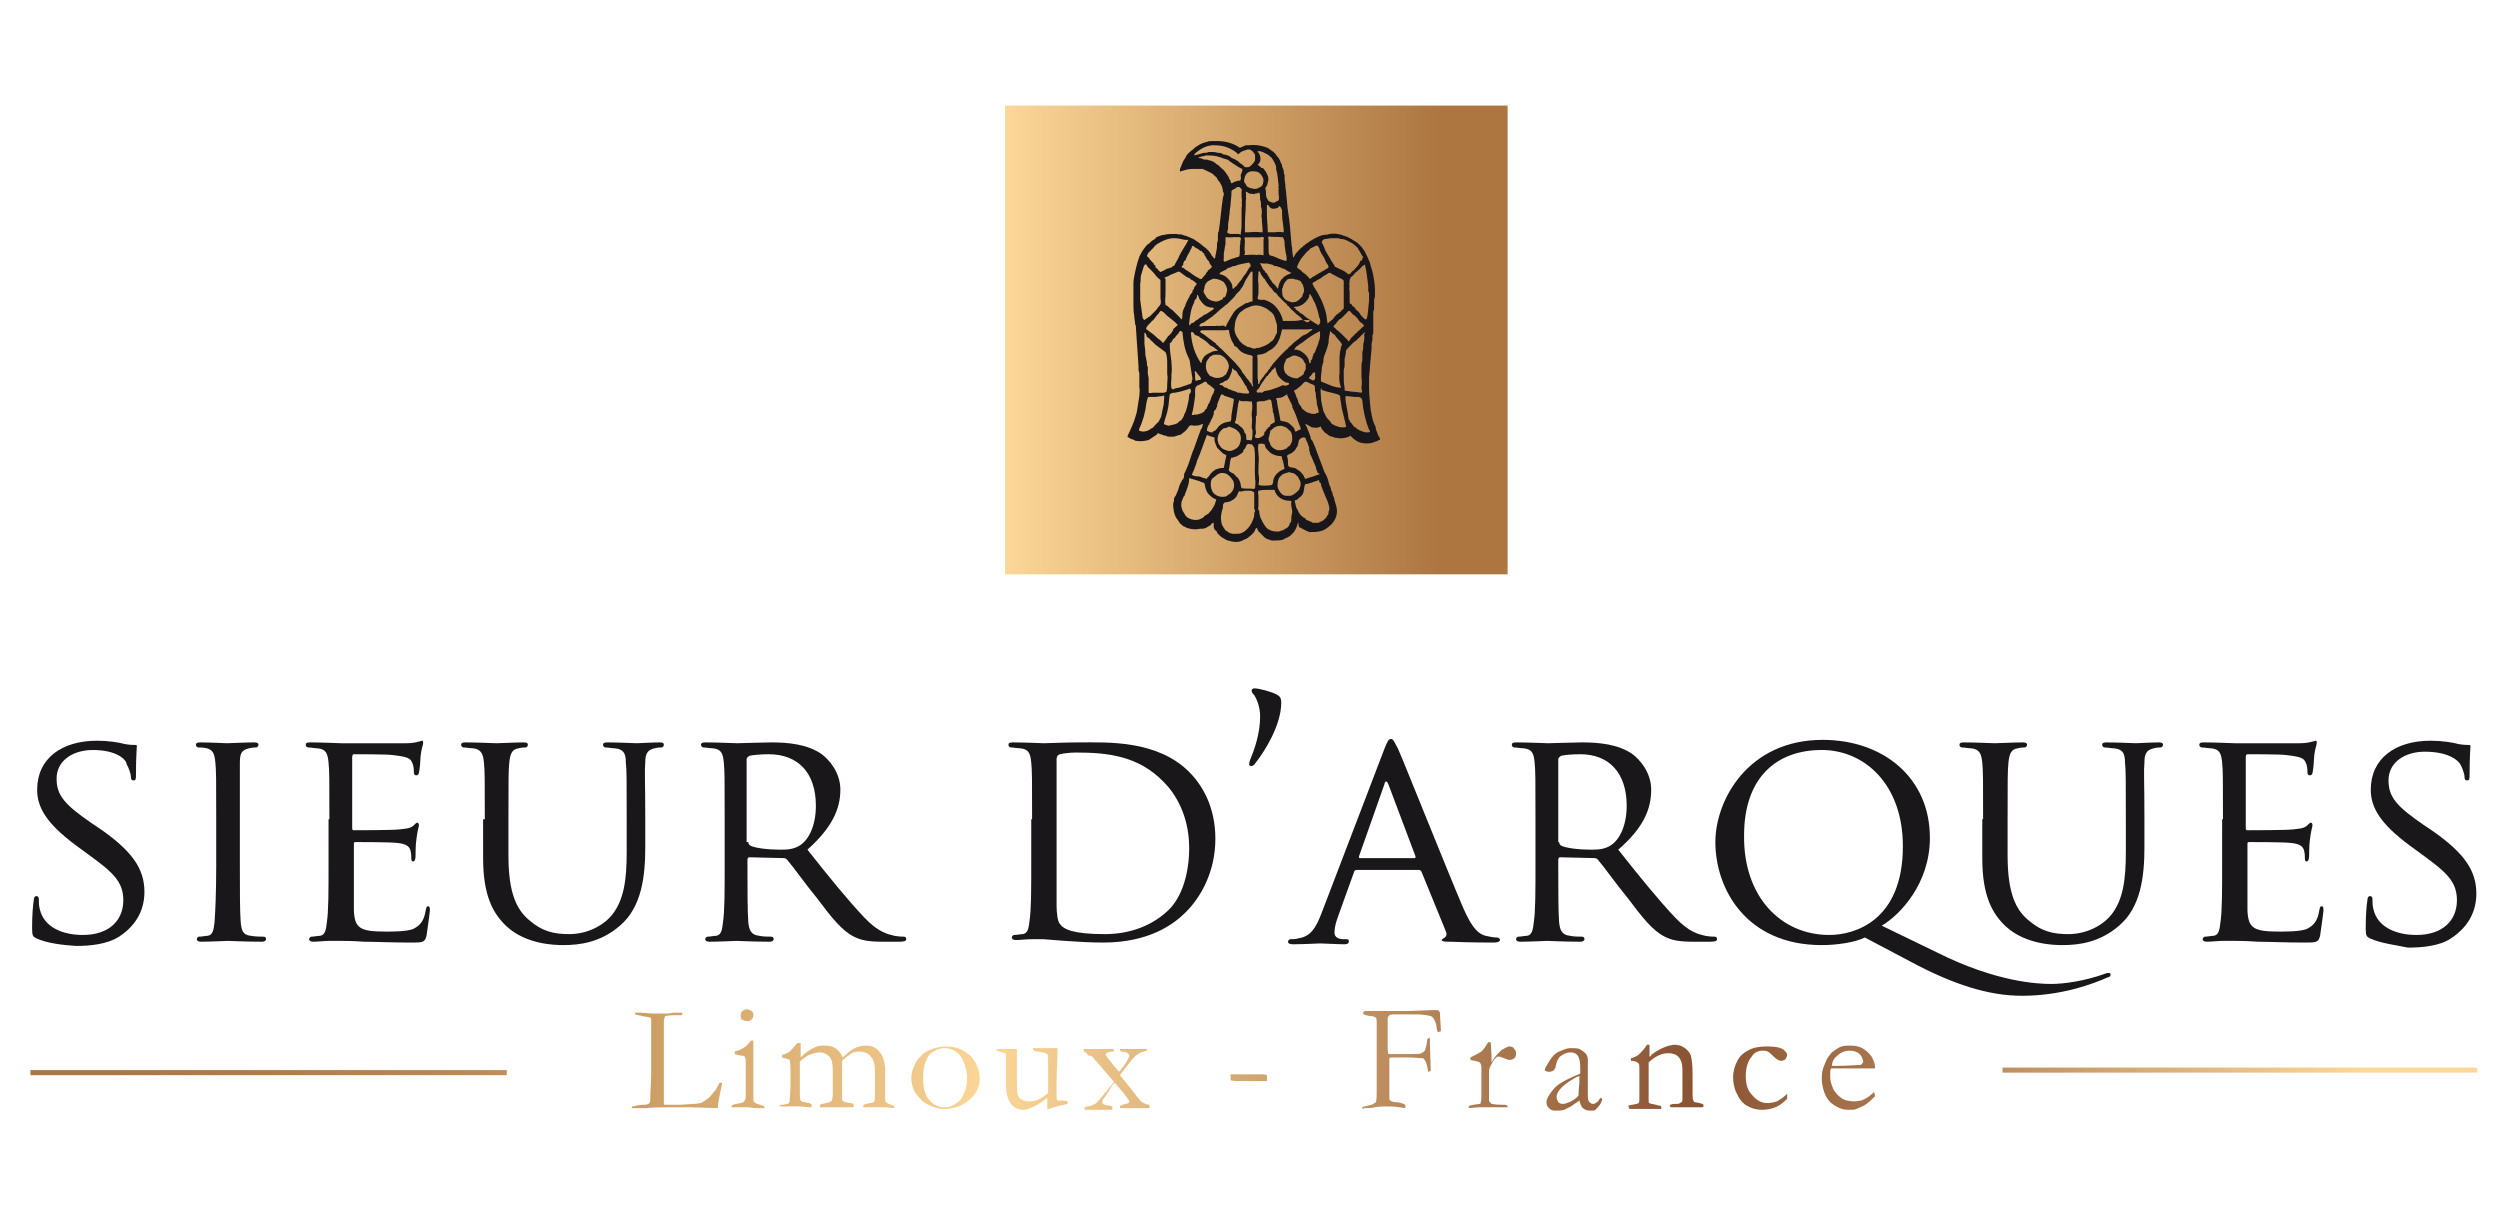 <?xml version="1.0" encoding="utf-8"?>
<!-- Generator: Adobe Illustrator 27.1.1, SVG Export Plug-In . SVG Version: 6.00 Build 0)  -->
<svg version="1.1" id="Calque_1" xmlns="http://www.w3.org/2000/svg" xmlns:xlink="http://www.w3.org/1999/xlink" x="0px" y="0px"
	 viewBox="0 0 296 144.5" enable-background="new 0 0 296 144.5" xml:space="preserve">
<g>
	<linearGradient id="SVGID_1_" gradientUnits="userSpaceOnUse" x1="118.994" y1="40.231" x2="178.512" y2="40.231">
		<stop  offset="0" style="stop-color:#FCD797"/>
		<stop  offset="0.862" style="stop-color:#AD7641"/>
	</linearGradient>
	<rect x="119" y="12.5" fill="url(#SVGID_1_)" width="59.5" height="55.5"/>
</g>
<g>
	<g id="AIGLE.psd_1_">
		<g>
			<path fill-rule="evenodd" clip-rule="evenodd" fill="#1A171B" d="M153.7,61.8c-0.1,0.5-0.3,0.9-0.5,1.2c-0.1,0.1-0.3,0.3-0.4,0.4
				c-0.1,0.1-0.3,0.2-0.5,0.3c-0.2,0-0.3,0.2-0.4,0.2c-0.4,0.1-0.8,0.1-1.3,0.1c-0.3-0.1-0.8-0.2-1-0.5c-0.1-0.1-0.2-0.2-0.3-0.3
				c-0.1-0.1-0.2-0.2-0.3-0.3c-0.1-0.1-0.1-0.3-0.2-0.4c-0.1,0-0.2,0.2-0.2,0.3c-0.1,0.1-0.1,0.2-0.2,0.3c-0.2,0.2-0.4,0.4-0.7,0.6
				c-0.1,0.1-0.2,0.1-0.4,0.2c-0.1,0-0.1,0.1-0.2,0.1c-0.4,0.2-0.9,0.2-1.3,0.1c-0.3-0.1-0.6-0.1-0.8-0.3c-0.1,0-0.1-0.1-0.2-0.1
				c-0.2-0.1-0.4-0.3-0.6-0.5c0,0-0.1-0.1-0.1-0.2c0-0.1-0.1-0.1-0.1-0.1c0,0,0-0.1-0.1-0.1c-0.1-0.1-0.2-0.3-0.2-0.5
				c0-0.1,0-0.3,0-0.4c-0.1,0-0.3,0.1-0.3,0.2c-0.1,0.1-0.2,0.2-0.3,0.2c-0.1,0.1-0.2,0.1-0.3,0.2c-0.1,0-0.2,0.1-0.4,0.1
				c-0.1,0-0.2,0-0.3,0c-0.4,0.1-0.8,0.1-1.2,0c-0.1,0-0.3-0.1-0.4-0.1c-0.1-0.1-0.2-0.1-0.4-0.2c-0.2-0.2-0.4-0.3-0.5-0.5
				c-0.1-0.2-0.3-0.4-0.4-0.6c-0.2-0.4-0.3-1-0.3-1.5c0-0.2,0.1-0.3,0.1-0.4c0-0.1,0-0.2,0-0.2c0-0.1,0.1-0.3,0.2-0.4
				c0.1-0.2,0.2-0.5,0.3-0.7c0.1-0.4,0.2-0.7,0.4-1c0-0.1,0.1-0.2,0.2-0.3c0.1-0.2,0.1-0.3,0.1-0.5c0-0.2,0.2-0.4,0.2-0.5
				c0.3-0.6,0.5-1.3,0.7-1.9c0.1-0.2,0.1-0.4,0.2-0.5c0.2-0.5,0.3-0.9,0.5-1.4c0.1-0.3,0.2-0.6,0.3-0.8c0-0.1,0.1-0.3,0.2-0.4
				c0-0.1,0.2-0.5,0.1-0.5c-0.1,0-0.2,0.1-0.3,0.1c-0.2,0.1-0.5,0.1-0.7,0.1c-0.2,0-0.3-0.1-0.5,0c-0.1,0-0.1,0.1-0.2,0.2
				c-0.2,0.3-0.4,0.5-0.7,0.7c-0.1,0.1-0.2,0.2-0.3,0.2c0,0-0.1,0-0.1,0c-0.2,0.1-0.3,0.1-0.6,0.2c-0.1,0-0.2,0-0.3,0
				c-0.1,0-0.2,0-0.3,0c-0.1,0-0.2,0-0.3-0.1c-0.2,0-0.4-0.1-0.7-0.2c-0.1,0-0.2-0.1-0.3-0.1c-0.1,0-0.1,0.2-0.2,0.2
				c-0.3,0.2-0.6,0.4-0.9,0.6c-0.4,0.1-0.9,0.2-1.5,0.1c0,0-0.1,0-0.2-0.1c-0.2-0.1-0.4-0.1-0.5-0.2c-0.1-0.1-0.3-0.1-0.3-0.2
				c0-0.1,0.1-0.3,0.2-0.5c0.2-0.4,0.4-0.9,0.6-1.4c0.1-0.3,0.2-0.7,0.3-1c0.1-0.6,0.2-1.3,0.3-1.9c0-0.4,0.1-0.7,0-1
				c0-0.2,0-0.4,0-0.6c0-0.1,0-0.2,0-0.2c0-0.1,0-0.3,0-0.4c0-0.2,0-0.4,0-0.5c0-0.1-0.1-0.3-0.1-0.4c0,0,0-0.1,0-0.1
				c0-0.1,0-0.3,0-0.4c-0.1-1.5-0.2-3-0.3-4.4c0-0.2,0-0.4-0.1-0.5c0-0.3-0.1-0.7-0.1-1c-0.1-0.5-0.1-1-0.1-1.5c0-0.2,0-0.3,0-0.5
				c0-0.2,0-0.3,0-0.5c0-0.3,0-0.6,0-0.8c0,0,0-0.1,0-0.2c0,0,0-0.1,0-0.1c0-0.1,0-0.1,0-0.2c0-0.5,0.1-0.9,0.2-1.4
				c0.1-0.4,0.2-0.9,0.3-1.2c0-0.1,0.1-0.2,0.1-0.3c0.2-0.7,0.6-1.2,1-1.7c0.2-0.1,0.4-0.3,0.6-0.5c0.2-0.1,0.4-0.2,0.5-0.4
				c0.3-0.1,0.6-0.3,1-0.3c0.3-0.1,0.7-0.1,1.1-0.1c0.1,0,0.2,0,0.3,0c0.2,0.1,0.5,0,0.7,0.1c0.2,0.1,0.4,0.1,0.6,0.2
				c0.2,0.1,0.5,0.2,0.7,0.3c0.2,0.1,0.4,0.3,0.6,0.4c0.3,0.2,0.6,0.5,0.9,0.7c0.1,0.1,0.2,0.2,0.3,0.3c0.1,0.1,0.2,0.3,0.3,0.4
				c0,0.1,0.1,0.2,0.2,0.3c0.1,0.1,0.1,0.2,0.2,0.2c0.1,0,0.1-0.2,0.1-0.3c0-0.1,0.1-0.3,0.1-0.5c0.1-0.3,0.1-0.7,0.1-1
				c0-0.1,0.1-0.2,0.1-0.4c0-0.2,0-0.3,0-0.5c0-0.2,0-0.4,0.1-0.5c0.2-1.3,0.3-2.7,0.5-4c0-0.1,0.1-0.2,0.1-0.4c0-0.1,0-0.2-0.1-0.3
				c0-0.3-0.1-0.6-0.2-0.8c0-0.1-0.1-0.1-0.1-0.1c0,0,0-0.1,0-0.1c0-0.1-0.2-0.2-0.3-0.4c0-0.1-0.1-0.1-0.1-0.2
				c-0.1-0.1-0.1-0.2-0.2-0.2c-0.1-0.1-0.2-0.2-0.3-0.3c-0.3-0.2-0.8-0.4-1.2-0.6c-0.1,0-0.2,0-0.3,0c-0.1,0-0.2,0-0.3,0
				c-0.2,0-0.4,0-0.6,0c-0.4,0-0.8,0.1-1.1,0.2c-0.1,0-0.2,0.1-0.4,0.1c0-0.2,0-0.3,0.1-0.5c0.1-0.2,0.1-0.3,0.2-0.5
				c0.1-0.3,0.3-0.5,0.4-0.7c0,0,0-0.1,0.1-0.2c0.2-0.3,0.4-0.4,0.6-0.6c0.2-0.1,0.3-0.3,0.5-0.4c0.1-0.1,0.2-0.1,0.3-0.2
				c0.3-0.2,0.6-0.3,1-0.4c0.2-0.1,0.5-0.1,0.7-0.1c0.2,0,0.3,0,0.5,0c1.1,0,2,0.3,2.7,0.8c0.2-0.1,0.5-0.2,0.7-0.3
				c0.1,0,0.2,0,0.3,0c0.7-0.1,1.4,0,2,0.2c0.3,0.1,0.5,0.2,0.7,0.4c0.2,0.1,0.4,0.3,0.5,0.4c0.1,0.2,0.2,0.3,0.3,0.4
				c0.1,0.1,0.2,0.3,0.3,0.5c0,0.2,0.2,0.3,0.2,0.5c0,0.1,0,0.2,0.1,0.3c0,0.1,0.1,0.2,0.1,0.4c0,0.1,0,0.3,0.1,0.4
				c0,0.2,0,0.3,0,0.4c0,0.3,0.1,0.7,0.1,1c0,0.3,0.1,0.6,0.1,1c0.1,0.7,0.1,1.3,0.2,1.9c0.2,1.2,0.3,2.4,0.4,3.7
				c0,0.3,0.1,0.6,0.1,0.9c0,0.3,0.1,0.6,0.1,0.9c0.1-0.1,0.2-0.2,0.2-0.3c0.2-0.3,0.5-0.6,0.8-0.9c0.1,0,0.2-0.1,0.2-0.2
				c0.1,0,0.2-0.1,0.3-0.2c0.2-0.1,0.4-0.3,0.6-0.4c0.5-0.3,1-0.6,1.6-0.7c0.2,0,0.4,0,0.6-0.1c0.6-0.1,1.2,0,1.7,0.2
				c0.7,0.2,1.2,0.6,1.7,0.9c0,0.1,0.1,0.1,0.2,0.2c0.1,0.1,0.1,0.2,0.2,0.2c0.1,0.2,0.3,0.4,0.4,0.6c0.1,0.2,0.2,0.4,0.3,0.6
				c0.1,0.2,0.2,0.5,0.3,0.7c0.1,0.5,0.3,0.9,0.4,1.5c0.1,0.6,0.2,1.1,0.2,1.8c0,0.1,0,0.1,0,0.2c0,0.1,0,0.2,0,0.2
				c0,0.1,0,0.1,0,0.2c0,0.1,0,0.3-0.1,0.4c0,0.2,0,0.3,0,0.5c0,0.1,0,0.2,0,0.3c0,0,0,0.1,0,0.1c0,0.2,0,0.4-0.1,0.6
				c0,0.1,0,0.3,0,0.4c0,0.1,0,0.2,0,0.3c0,0.1,0,0.2,0,0.3c0,0.1,0,0.1,0,0.2c0,0.3,0,0.5,0,0.8c0,0.1,0,0.2,0,0.4
				c0,0.1,0,0.3-0.1,0.4c0,0.2,0,0.3,0,0.5c0,0.2-0.1,0.4-0.1,0.5c0,0,0,0.1,0,0.1c0,0.1,0,0.1,0,0.2c0,0.1,0,0.1,0,0.2
				c0,0.4-0.1,0.8-0.1,1.2c-0.1,0.7-0.1,1.5-0.2,2.2c0,0.1,0,0.4,0,0.5c0,0.3,0,0.6,0,0.8c0,0.8,0.1,1.8,0.2,2.7
				c0,0.1,0.1,0.3,0.1,0.5c0.1,0.5,0.2,0.9,0.4,1.3c0.1,0.1,0.1,0.3,0.1,0.4c0.1,0.3,0.2,0.5,0.3,0.8c0.1,0.1,0.2,0.3,0.2,0.4
				c0,0.1-0.2,0.1-0.3,0.2c-0.3,0.1-0.7,0.3-1.1,0.3c-0.1,0-0.2,0-0.3,0c-0.3,0-0.7-0.1-0.9-0.2c-0.4-0.2-0.6-0.4-0.9-0.7
				c-0.3,0.2-0.8,0.3-1.3,0.3c-0.2-0.1-0.4,0-0.6-0.1c-0.2-0.1-0.4-0.1-0.6-0.2c-0.1-0.1-0.3-0.2-0.4-0.3c-0.2-0.1-0.3-0.3-0.4-0.4
				c-0.1-0.1-0.2-0.3-0.2-0.4c-0.1,0-0.2,0.1-0.3,0.1c-0.2,0.1-0.6,0-0.8,0c-0.1-0.1-0.2-0.1-0.3-0.2c-0.1,0-0.3-0.2-0.4-0.2
				c-0.1,0,0.1,0.3,0.1,0.3c0.1,0.3,0.3,0.7,0.4,1c0,0.1,0.1,0.2,0.1,0.4c0,0.1,0.1,0.2,0.2,0.3c0.1,0.2,0.2,0.5,0.3,0.7
				c0.3,0.8,0.6,1.6,0.9,2.4c0.1,0.3,0.2,0.6,0.4,0.9c0.2,0.4,0.3,0.8,0.4,1.2c0.1,0.2,0.2,0.4,0.2,0.6c0.1,0.2,0.2,0.4,0.2,0.6
				c0.1,0.2,0.2,0.4,0.2,0.6c0.1,0.4,0.3,0.8,0.3,1.3c0,0.4-0.1,0.8-0.3,1.1c-0.1,0.2-0.2,0.3-0.3,0.4c-0.1,0.1-0.1,0.2-0.2,0.2
				c-0.3,0.3-0.7,0.6-1.2,0.7c-0.4,0.1-0.8,0.1-1.3,0.1c-0.1-0.1-0.3-0.1-0.4-0.2c-0.3-0.1-0.5-0.3-0.8-0.4L153.7,61.8z M147.9,17.7
				c-0.1,0-0.1,0-0.2,0c-0.3,0.1-0.7,0.2-0.9,0.4c-0.1,0.1-0.1,0.2-0.3,0.1c0-0.1-0.1-0.1-0.2-0.2c-0.1,0-0.1-0.1-0.1-0.1
				c-0.1,0-0.1-0.1-0.2-0.1c-0.2-0.1-0.3-0.2-0.6-0.3c-0.4-0.2-1-0.3-1.6-0.3c-0.1,0-0.2,0-0.3,0c-0.8,0.1-1.3,0.4-1.8,0.8
				c-0.1,0.1-0.3,0.2-0.3,0.4c0.4-0.1,0.8-0.2,1.1-0.3c0.2,0,0.4,0,0.6-0.1c0.1,0,0.2,0,0.3,0c0.1,0,0.2,0,0.3,0
				c0.2,0,0.4,0.1,0.6,0.1c0.1,0,0.3,0,0.4,0.1c0.1,0,0.1,0.1,0.2,0.1c0.1,0,0.3,0,0.4,0.1c0.1,0,0.3,0.1,0.4,0.2
				c0.1,0.1,0.3,0.2,0.4,0.2c0.2,0.1,0.3,0.2,0.5,0.3c0.1,0.1,0.1,0.1,0.2,0.2c0.1,0.1,0.2,0.1,0.3,0.2c0.1,0.1,0.2,0.2,0.3,0.3
				c0,0,0.1,0,0.1,0c0.1,0,0.2,0,0.3,0c0.3-0.1,0.4-0.3,0.6-0.5c0.1-0.1,0.1-0.2,0.2-0.3c0-0.2,0-0.4,0-0.6c0-0.2-0.2-0.3-0.3-0.5
				C148.1,17.8,148.1,17.7,147.9,17.7z M151.4,22c-0.1-0.6-0.1-1.4-0.3-1.9c0-0.1,0-0.2,0-0.3c-0.1-0.5-0.4-0.9-0.6-1.2
				c0,0,0,0-0.1,0c0-0.1-0.1-0.2-0.2-0.2c-0.1-0.1-0.2-0.2-0.3-0.2c-0.1,0-0.1-0.1-0.2-0.1c-0.1-0.1-0.3-0.1-0.5-0.2
				c-0.1,0-0.2,0-0.3,0c0,0.1,0.1,0.2,0.2,0.3c0,0.1,0.1,0.2,0.1,0.3c0.1,0.4,0,0.8-0.3,1c0.1,0.1,0.3,0.2,0.4,0.3
				c0,0,0,0.1,0.1,0.1c0,0,0.1,0,0.1,0c0.1,0,0.1,0.1,0.2,0.2c0.2,0.2,0.3,0.5,0.4,0.7c0.1,0.2,0.1,0.6,0,0.8c0,0.3-0.2,0.5-0.3,0.7
				c0.1,0.2,0.1,0.5,0.1,0.8c0,0.3,0.2,0.5,0.3,0.7c0.2,0.1,0.4,0.2,0.6,0.2c0.2,0,0.3-0.2,0.5-0.2c0.3-0.3,0-0.8,0.1-1.1
				c-0.1-0.2,0-0.2,0-0.3c0,0,0-0.1,0-0.1C151.3,22,151.4,22.1,151.4,22z M146.2,19.5c-0.1-0.1-0.2-0.1-0.3-0.2
				c-0.1-0.1-0.2-0.1-0.3-0.2c-0.1-0.1-0.2-0.2-0.3-0.2c-0.2-0.1-0.4-0.1-0.6-0.2c-0.2-0.1-0.4-0.1-0.6-0.2c0,0,0,0-0.1,0
				c-0.3-0.1-0.8-0.1-1.1-0.1c-0.1,0-0.2,0-0.4,0.1c-0.1,0-0.3,0-0.4,0.1c-0.1,0-0.2,0-0.2,0.1c0.2,0,0.5,0.1,0.7,0.2c0,0,0,0,0.1,0
				c0,0,0,0,0.1,0c0,0,0.1,0,0.1,0c0.1,0,0.2,0.1,0.4,0.1c0.3,0.1,0.5,0.2,0.7,0.4c0.1,0.1,0.2,0.1,0.3,0.2c0.1,0.1,0.2,0.2,0.3,0.3
				c0.3,0.2,0.5,0.5,0.7,0.8c0.2,0.2,0.2,0.5,0.4,0.7c0,0.1,0,0.2,0.1,0.3c0.1,0,0.2-0.1,0.4-0.2c0.1,0,0.2,0,0.3-0.1
				c0.1,0,0.1,0,0.1,0c0.1,0,0.1,0,0.2,0c0.2-0.2,0.1-0.4,0.1-0.7c0.1-0.2,0.2-0.4,0.2-0.7C146.8,19.9,146.5,19.7,146.2,19.5z
				 M147.4,20.9c0,0.1-0.1,0.3-0.1,0.5c0,0.2,0.1,0.3,0.2,0.4c0,0.1,0.1,0.2,0.1,0.2c0.1,0.2,0.4,0.2,0.5,0.3c0.2,0,0.3,0,0.4,0.1
				c0.1-0.1,0.3,0,0.4-0.1c0.1,0,0.1-0.1,0.2-0.1c0.1,0,0.1-0.1,0.2-0.1c0.2-0.1,0.3-0.5,0.3-0.8c-0.1-0.5-0.5-1-1-1c0,0,0,0,0,0
				C148,20.2,147.6,20.4,147.4,20.9z M146.4,22.2c0,0-0.1,0-0.1,0.1c-0.2,0.1-0.5,0.2-0.5,0.4c0,0.1,0,0.1,0,0.3
				c0,0.3-0.1,0.9-0.1,1.2c0,0.2-0.1,0.6-0.1,0.8c0,0.3-0.1,0.7-0.1,1c-0.1,0.4-0.1,0.7-0.1,1.1c0,0.1-0.1,0.3-0.1,0.4
				c0,0.1,0.3,0.2,0.4,0.2c0,0,0.1,0,0.2,0c0.1,0,0.1,0,0.2,0c0.2,0,0.4,0,0.6,0c0.1,0.1,0.3,0.1,0.2-0.1c0.1-0.4,0.1-0.8,0.1-1.3
				c0-0.2,0-0.5,0-0.8c0-0.3,0-0.5,0-0.8c0-0.2,0.1-0.5,0-0.7c0.1-0.2,0-0.5,0-0.7c0-0.3,0-0.4,0-0.6c0-0.1,0.1-0.3-0.1-0.4
				c0,0,0,0,0,0C146.8,22.1,146.6,22.1,146.4,22.2z M147.5,23.3c0.1,0.1,0,0.3,0,0.5c0,0.1,0,0.3,0,0.3c0,0.8-0.1,1.6-0.1,2.4
				c0,0.3,0,0.6,0,0.9c0,0.2,0.1,0.1,0.2,0.1c0.1,0,0.2,0,0.3,0c0,0,0.1,0,0.1,0c0.1,0,0.1-0.1,0.2,0c0.3-0.1,0.8,0,1.1,0
				c0,0,0.1,0,0.2,0c0-0.6-0.1-1.1-0.1-1.7c-0.1-0.2,0-0.4,0-0.6c0-0.2,0-0.5-0.1-0.7c0-0.1,0-0.2,0-0.3c0-0.2,0-0.4-0.1-0.5
				c0-0.3,0-0.7-0.1-0.9c-0.1,0-0.2,0.1-0.3,0.1c-0.1,0-0.2,0-0.3,0.1c-0.2-0.1-0.4,0-0.6-0.1c-0.1,0-0.2-0.2-0.4-0.2
				C147.5,22.9,147.6,23.1,147.5,23.3z M150,24.3c0,0.2,0,0.3,0,0.5c0,0.2,0,0.4,0,0.6c0,0.6,0.1,1.3,0.1,1.9c0,0.1,0,0.2,0,0.2
				c0.3,0,0.6,0,0.9,0c0.3-0.1,0.7,0,1,0c0-0.7-0.2-1.4-0.2-2c0-0.1,0-0.3,0-0.4c0-0.2,0-0.3-0.1-0.4c0-0.1-0.1-0.2-0.2-0.3
				c-0.1,0-0.1,0.1-0.2,0.2c-0.3,0.1-0.6,0.2-0.9,0C150.3,24.5,150.1,24.1,150,24.3z M146.6,28.1c-0.1-0.1-0.2,0-0.2,0
				c-0.1,0-0.3-0.1-0.4,0c-0.1,0-0.2,0-0.3,0c-0.1,0-0.2,0-0.3,0c-0.1,0-0.3-0.1-0.3,0.1c0,0.2,0,0.4,0,0.6c0,0,0,0.1,0,0.1
				c-0.1,0.3-0.1,0.7-0.2,1.1c0,0.1,0,0.3,0,0.4c0,0,0,0.1,0,0.1c0,0.2-0.1,0.4,0.1,0.5c0.2-0.1,0.5-0.2,0.7-0.3
				c0.2-0.1,0.4-0.1,0.6-0.2c0.1,0,0.2-0.1,0.4-0.1c0.1-0.2,0.1-0.6,0.1-0.8c0-0.2,0-0.3,0-0.5c0.1-0.2,0-0.5,0.1-0.7
				c0-0.1,0.1-0.2,0-0.2C146.8,28,146.7,28.1,146.6,28.1z M150.2,28.4c0,0.3,0,0.7,0,1.1c0,0.3,0,0.5,0.1,0.7
				c0.2,0.1,0.4,0.1,0.6,0.2c0.2,0.1,0.5,0.2,0.7,0.3c0.1,0,0.2,0.1,0.3,0.1c0.1,0,0.2,0.1,0.4,0.1c0.1-0.3,0-0.7-0.1-1.1
				c0-0.3-0.1-0.6-0.1-0.8c0-0.3,0-0.6-0.2-0.9c-0.6-0.1-1.2,0-1.7-0.1C150.1,28.1,150.2,28.3,150.2,28.4z M149.6,29.9
				c0-0.2,0-0.3,0-0.5c0-0.2,0-0.5,0-0.7c0-0.1,0-0.2,0-0.3c0-0.1,0.1-0.2,0-0.3c-0.1-0.1-0.3,0-0.4,0c-0.3,0-0.8,0-1.2,0
				c-0.2,0-0.4,0-0.6,0c-0.1,0.1,0,0.3,0,0.5c0,0.4-0.1,0.9,0,1.2c0,0.1,0,0.3-0.1,0.4c0.5,0,1.1-0.1,1.5,0c0.2-0.1,0.5,0,0.7,0
				c0,0,0.1,0.1,0.1,0C149.6,30.1,149.6,30,149.6,29.9z M140.3,28.4c-0.4-0.1-0.9-0.2-1.3-0.2c-0.8,0-1.5,0.4-2,0.7
				c-0.1,0.1-0.3,0.2-0.4,0.4c-0.1,0.1-0.1,0.1-0.2,0.2c-0.1,0.1-0.1,0.1-0.2,0.2c0,0,0,0.1-0.1,0.1c0,0-0.1,0.1-0.1,0.1
				c-0.1,0.1-0.2,0.4-0.2,0.4c0,0.1,0.1,0.1,0.2,0.2c0.1,0.1,0.1,0.2,0.2,0.3c0,0,0.1,0,0.1,0.1c0,0,0.1,0.1,0.1,0.1
				c0.1,0.1,0.1,0.1,0.2,0.2c0,0,0,0.1,0,0.1c0.1,0.1,0.2,0.1,0.2,0.2c0,0,0,0.1,0,0.1c0,0.1,0.1,0.1,0.2,0.2
				c0.1,0.1,0.2,0.3,0.3,0.3c0,0.1,0,0.1,0.1,0.1c0,0,0.1,0,0.2-0.1c0.1,0,0.1,0,0.2-0.1c0.1,0,0.2-0.1,0.4-0.2c0.1,0,0.2,0,0.3-0.1
				c0.1,0,0.2,0,0.3-0.1c0,0,0-0.1,0.1-0.1c0.1,0,0.1-0.1,0.2-0.1c0,0,0-0.1,0-0.1c0.1-0.2,0.3-0.5,0.4-0.7c0.3-0.8,0.9-1.5,1.2-2.2
				C140.6,28.4,140.5,28.4,140.3,28.4z M161.1,30.9c0.1-0.1,0.2-0.1,0.2-0.2c0,0,0-0.1,0-0.1c0-0.1,0.1-0.1,0.1-0.1
				c0-0.1,0-0.1-0.1-0.2c-0.2-0.3-0.3-0.6-0.5-0.8c0,0,0,0,0-0.1c-0.2-0.2-0.4-0.4-0.7-0.6c-0.4-0.2-0.8-0.5-1.3-0.5
				c-0.1,0-0.3-0.1-0.4-0.1c-0.2,0-0.4,0-0.7,0c-0.3,0-0.6,0.1-0.8,0.1c-0.1,0-0.2,0-0.2,0.1c-0.1,0-0.2,0.2-0.2,0.3
				c0,0.1,0.1,0.1,0.1,0.2c0.1,0.2,0.2,0.4,0.3,0.7c0.1,0.2,0.2,0.4,0.4,0.7c0.2,0.3,0.3,0.6,0.5,0.8c0,0.1,0.1,0.2,0.2,0.3
				c0,0,0,0.1,0,0.1c0,0.1,0.2,0.1,0.3,0.2c0.2,0.1,0.3,0.1,0.4,0.2c0.4,0.1,0.7,0.4,1,0.6c0.1-0.1,0.1-0.1,0.2-0.1
				c0.1-0.2,0.2-0.3,0.4-0.4c0.2-0.3,0.5-0.5,0.7-0.9C161,31,161,30.9,161.1,30.9z M143.3,31.3c-0.1-0.1-0.1-0.3-0.2-0.4
				c0,0-0.1-0.1-0.1-0.1c-0.1-0.1-0.2-0.3-0.3-0.5c0,0-0.1-0.1-0.1-0.1c0,0,0-0.1,0-0.1c0-0.1-0.1-0.1-0.2-0.2
				c-0.1-0.1-0.1-0.2-0.2-0.2c0,0-0.1,0-0.1,0c0,0-0.1-0.1-0.1-0.1c-0.1-0.1-0.3-0.2-0.5-0.3c-0.1-0.1-0.2-0.2-0.3-0.2
				c-0.1,0.1-0.1,0.3-0.2,0.4c-0.1,0.1-0.1,0.3-0.2,0.4c-0.2,0.3-0.3,0.6-0.4,0.8c0,0.1-0.1,0.2-0.2,0.2c0,0.1-0.1,0.2-0.1,0.3
				c0,0,0,0.1,0,0.1c0,0.1-0.2,0.2-0.2,0.3c0,0.1,0.1,0.1,0.2,0.1c0,0,0.1,0.1,0.1,0.1c0,0,0.1,0,0.1,0.1c0.1,0,0.1,0.1,0.2,0.1
				c0.5,0.3,0.9,0.7,1.4,0.9c0.1,0.1,0.2,0.2,0.4,0.1c0.1-0.2,0.3-0.3,0.4-0.5c0.1,0,0.1-0.1,0.1-0.2c0,0,0.1,0,0.1-0.1
				c0.1,0,0.1-0.1,0.1-0.2c0.1,0,0.1-0.1,0.2-0.1c0.1-0.1,0.2-0.2,0.3-0.3C143.5,31.6,143.4,31.4,143.3,31.3z M154,32
				c0.1,0.1,0.1,0.1,0.2,0.2c0.1,0.1,0.3,0.2,0.4,0.3c0.1,0.1,0.1,0.1,0.2,0.2c0,0,0.1,0.1,0.1,0.1c0.1,0.1,0.1,0.2,0.2,0.2
				c0.1,0,0.2-0.1,0.3-0.2c0.1,0,0.1-0.1,0.2-0.1c0.2-0.1,0.3-0.2,0.5-0.3c0.1-0.1,0.1-0.1,0.2-0.1c0.1-0.1,0.3-0.2,0.5-0.3
				c0.1-0.1,0.2-0.1,0.3-0.2c0.1,0,0.2-0.1,0.2-0.2c0-0.1-0.1-0.3-0.2-0.4c-0.2-0.3-0.2-0.5-0.4-0.8c-0.2-0.3-0.4-0.6-0.5-1
				c-0.1-0.2-0.2-0.4-0.4-0.3c-0.2,0.1-0.4,0.2-0.6,0.3c-0.1,0-0.1,0.1-0.1,0.1c-0.2,0.2-0.5,0.4-0.6,0.6c-0.4,0.4-0.7,0.9-0.9,1.4
				C153.5,31.8,153.8,31.8,154,32z M152.3,32c-0.1-0.1-0.3-0.2-0.4-0.2c-0.1,0-0.1,0-0.2-0.1c0,0,0,0,0,0c-0.1,0-0.2-0.1-0.3-0.1
				c-0.1,0-0.2-0.1-0.3-0.1c0,0-0.1,0-0.2,0c-0.1,0-0.1,0-0.1-0.1c-0.2-0.1-0.5-0.1-0.7-0.2c-0.1,0-0.2,0-0.3,0c0,0-0.1,0-0.1,0
				c-0.1,0-0.1,0-0.2,0c-0.1,0-0.3-0.1-0.3,0c0,0.1,0.1,0.1,0.1,0.2c0.1,0.2,0.2,0.3,0.2,0.4c0.1,0.1,0.1,0.2,0.2,0.2
				c0,0.1,0.1,0.1,0.1,0.2c0,0,0,0.1,0.1,0.1c0,0,0.1,0,0.1,0.1c0.1,0.2,0.2,0.3,0.3,0.5c0,0.1,0.1,0.1,0.1,0.2
				c0.1,0.1,0.2,0.2,0.2,0.3c0.1,0.1,0.3,0.3,0.4,0.4c0.1,0.1,0.2,0.3,0.3,0.4c0.1-0.3,0.1-0.6,0.3-0.9c0-0.1,0.1-0.1,0.1-0.2
				c0.2-0.1,0.3-0.4,0.5-0.4c0.1-0.2,0.5-0.2,0.7-0.4C152.6,32.2,152.5,32.1,152.3,32z M147.8,31.1c-0.5,0.1-1.2,0.2-1.6,0.4
				c0,0-0.1,0-0.2,0c-0.1,0.1-0.3,0.1-0.4,0.2c0,0-0.1,0-0.1,0c-0.1,0-0.2,0.1-0.3,0.2c-0.2,0.1-0.4,0.2-0.6,0.3
				c-0.1,0.1-0.2,0.1-0.2,0.2c0,0.1,0.1,0.1,0.2,0.1c0.3,0.1,0.5,0.2,0.7,0.4c0.2,0.2,0.5,0.5,0.6,0.9c0,0.1,0,0.4,0.1,0.4
				c0.1,0,0.2-0.3,0.4-0.3c0-0.1,0.1-0.1,0.1-0.2c0.2-0.2,0.3-0.4,0.5-0.6c0.1-0.2,0.3-0.5,0.5-0.7c0.2-0.3,0.3-0.6,0.5-0.8
				c0,0,0.1-0.1,0.1-0.1C148,31.1,147.9,31.1,147.8,31.1z M135.4,31.6c-0.1,0.3-0.2,0.7-0.3,1c-0.1,0.3,0,0.7-0.1,1
				c0,0.1,0,0.1,0,0.2c0,0.1,0,0.1,0,0.1c0,0.1,0,0.1,0,0.2c0,0.1,0,0.1,0,0.2c0,0.3,0,0.5,0,0.8c0,0.1,0,0.3,0,0.4
				c0.1,0.7,0.2,1.5,0.3,2.2c0.1,0,0.1,0.2,0.2,0.2c0,0,0.1-0.1,0.1-0.1c0,0,0.1-0.1,0.2-0.1c0,0,0.1-0.1,0.1-0.1
				c0.1-0.1,0.1-0.1,0.2-0.1c0.1-0.1,0.2-0.2,0.3-0.3c0.1-0.1,0.2-0.2,0.3-0.3c0.2-0.2,0.3-0.3,0.4-0.5c0.1-0.1,0.3-0.3,0.3-0.4
				c0.1-0.2,0-0.5,0-0.7c0-0.2,0-0.4,0-0.6c0-0.3,0-0.7,0-0.9c0-0.1,0-0.1,0-0.2c0-0.1,0-0.3,0-0.4c0-0.1-0.2-0.2-0.2-0.2
				c-0.1-0.1-0.2-0.2-0.3-0.3c-0.2-0.3-0.5-0.6-0.8-0.9c-0.2-0.1-0.3-0.4-0.4-0.5C135.5,31.3,135.5,31.4,135.4,31.6z M161.3,31.5
				c-0.2,0.3-0.5,0.5-0.7,0.7c-0.1,0-0.2,0.2-0.3,0.3c-0.1,0.1-0.1,0.1-0.2,0.2c-0.1,0.1-0.2,0.1-0.2,0.2c0,0.1-0.1,0.2-0.1,0.2
				c0,0,0,0.1,0,0.1c0,0.2-0.1,0.5,0,0.7c-0.1,0.2,0,0.5,0,0.8c0,0.2,0,0.4,0,0.7c0,0.2,0,0.4,0,0.5c0.1,0.1,0.3,0.1,0.3,0.3
				c0.1,0.1,0.2,0.1,0.3,0.2c0,0,0,0.1,0,0.1c0,0,0.1,0,0.1,0.1c0.1,0.1,0.1,0.1,0.2,0.2c0.2,0.1,0.3,0.3,0.4,0.5c0,0,0.1,0,0.1,0.1
				c0,0,0,0.1,0.1,0.1c0,0,0.1,0.1,0.1,0.1c0.1,0.1,0.1,0.1,0.2,0.2c0.1,0,0.1,0,0.2,0c0.2-0.6,0.2-1.5,0.3-2.2c0-0.1,0-0.2,0-0.3
				c0,0,0-0.1,0-0.2c0-0.1,0-0.2,0-0.3c0-0.1,0-0.2-0.1-0.3c0-0.2,0-0.4,0-0.6c-0.1-0.9-0.2-1.8-0.4-2.6c0,0,0,0,0,0
				C161.5,31.4,161.4,31.5,161.3,31.5z M157.8,37.8c0.1-0.1,0.2-0.3,0.3-0.4c0.1,0,0.1-0.1,0.1-0.1c0,0,0.1-0.1,0.1-0.1
				c0,0,0.1,0,0.1,0c0.1-0.1,0.1-0.2,0.2-0.2c0.1-0.1,0.2-0.1,0.2-0.2c0,0,0.1-0.1,0.1-0.1c0.1-0.1,0.2-0.1,0.2-0.2c0,0,0-0.1,0-0.1
				c0-0.1,0-0.2,0-0.3c0-0.3,0-0.6,0-0.9c0-0.4,0-0.9,0-1.2c0-0.2,0-0.5,0-0.7c0-0.1-0.1-0.2-0.3-0.3c-0.1,0-0.1-0.1-0.2-0.1
				c-0.3-0.1-0.5-0.3-0.8-0.4c-0.1-0.1-0.3-0.2-0.4-0.2c-0.1,0-0.2,0.1-0.2,0.1c-0.2,0.1-0.3,0.2-0.5,0.3c-0.1,0.1-0.3,0.2-0.4,0.3
				c-0.3,0.1-0.5,0.3-0.7,0.4c-0.1,0-0.2,0.1-0.2,0.2c0,0.1,0.1,0.1,0.1,0.2c0,0.1,0.1,0.1,0.1,0.2c0.6,0.9,1.1,1.9,1.4,3.1
				c0.1,0.4,0.1,0.9,0.2,1.2C157.5,38,157.7,37.9,157.8,37.8z M141,33.1c-0.1-0.2-0.3-0.2-0.5-0.3c-0.1-0.1-0.3-0.2-0.4-0.3
				c-0.1-0.1-0.3-0.2-0.4-0.3c-0.1,0-0.2-0.1-0.3,0c-0.4,0.2-0.8,0.3-1.1,0.5c-0.2,0.1-0.4,0.1-0.4,0.2c0,0.1,0.1,0.1,0.1,0.1
				c0,0.1,0,0.2,0,0.2c0,0.1,0,0.2,0,0.3c0,0.3,0,0.7,0,1c0,0.1,0,0.1,0,0.2c0,0.5-0.1,0.9,0,1.4c0,0,0.1,0.1,0.2,0.1
				c0.2,0.2,0.4,0.4,0.6,0.5c0.2,0.2,0.4,0.4,0.6,0.6c0.1,0.1,0.2,0.2,0.3,0.3c0.1,0.1,0.1,0.2,0.2,0.2c0.1,0,0.1-0.5,0.1-0.6
				c0-0.2,0.1-0.6,0.2-0.7c0-0.1,0-0.1,0.1-0.2c0.1-0.4,0.3-0.8,0.5-1.1c0.1-0.2,0.1-0.3,0.2-0.4c0,0,0.1-0.1,0.1-0.1
				c0.1-0.1,0.1-0.2,0.1-0.3c0.1-0.1,0.2-0.2,0.2-0.4c0.1-0.1,0.2-0.2,0.3-0.4C141.5,33.4,141.3,33.2,141,33.1z M154.6,38.1
				c0,0-0.1-0.1-0.1-0.1c-0.1,0-0.2-0.1-0.2-0.1c-0.1,0-0.1-0.1-0.2-0.2c-0.1-0.1-0.1-0.1-0.2-0.2c-0.1-0.1-0.3-0.2-0.4-0.3
				c-0.1-0.1-0.2-0.2-0.3-0.3c-0.2-0.2-0.4-0.3-0.5-0.5c-0.1-0.1-0.1-0.1-0.2-0.2c0,0-0.1,0-0.1-0.1c-0.1-0.1-0.1-0.2-0.2-0.2
				c-0.2-0.2-0.4-0.4-0.6-0.6c-0.1-0.1-0.2-0.2-0.3-0.3c-0.1-0.2-0.2-0.3-0.4-0.4c-0.1-0.1-0.2-0.2-0.3-0.4
				c-0.1-0.1-0.2-0.2-0.3-0.3c-0.1-0.2-0.3-0.4-0.4-0.6c-0.1-0.1-0.1-0.2-0.2-0.3c0,0-0.1,0-0.1-0.1c-0.1-0.1-0.2-0.3-0.3-0.4
				c0-0.1-0.1-0.2-0.1-0.3c-0.1-0.1-0.2-0.1-0.2,0c0,0.1,0,0.1,0,0.2c0,0.3-0.1,0.8,0,1.2c0,0.1,0,0.1,0,0.2c0,0.2,0,0.4,0,0.5
				c0,0.1,0,0.1,0,0.2c0,0.1,0,0.1,0,0.2c0,0.2-0.1,0.5-0.1,0.6c0,0.2,0.3,0.2,0.5,0.2c0,0,0,0,0.1,0c0.1,0,0.1,0,0.2,0
				c0.1,0,0.2,0.1,0.3,0.1c0.5,0.2,0.9,0.5,1.2,0.9c0.3,0.4,0.6,0.9,0.7,1.5c0.2,0,0.4,0,0.5,0c0.2,0,0.3,0,0.5,0
				c0.4,0,0.7,0,1.1-0.1c0,0,0.1,0,0.2,0c0.3,0,0.6,0,0.9,0C155,38.2,154.7,38.2,154.6,38.1z M146,37.1c0.2-0.3,0.4-0.5,0.7-0.7
				c0.3-0.2,0.5-0.3,0.8-0.5c0.2,0,0.4-0.1,0.6-0.2c0,0,0.2,0,0.2,0c0-0.4,0-0.9,0-1.3c0-0.4,0-0.9,0-1.3c0-0.3,0-0.6,0-0.9
				c0,0-0.1-0.1-0.2,0c-0.1,0.1-0.1,0.2-0.2,0.3c-0.1,0.2-0.2,0.3-0.3,0.5c-0.1,0.1-0.1,0.2-0.2,0.3c0,0,0,0,0,0.1
				c-0.1,0.1-0.1,0.1-0.1,0.2c0,0-0.1,0.1-0.1,0.2c-0.1,0.2-0.3,0.4-0.4,0.6c-0.1,0.1-0.2,0.2-0.4,0.4c-0.1,0.1-0.2,0.3-0.3,0.4
				c-0.1,0.1-0.1,0.1-0.2,0.2c-0.2,0.2-0.4,0.4-0.6,0.6c-0.1,0.1-0.2,0.1-0.3,0.2c0,0,0,0.1-0.1,0.1c-0.2,0.2-0.4,0.3-0.6,0.5
				c-0.2,0.2-0.4,0.4-0.7,0.6c0,0,0,0.1-0.1,0.1c-0.3,0.2-0.7,0.5-1,0.7c-0.1,0-0.2,0.1-0.3,0.1c-0.1,0.1-0.2,0.2-0.2,0.3
				c0.1,0.1,0.4,0,0.5,0c0.3,0,0.7,0,0.9,0c0,0,0.1,0,0.1,0c0.1,0,0.3,0,0.5,0c0.1-0.1,0.2,0,0.3,0c0.2,0,0.5-0.1,0.7,0
				c0,0,0,0.1,0.1,0.1c0.1-0.1,0.1-0.2,0.2-0.4C145.6,37.8,145.8,37.4,146,37.1L146,37.1z M152.4,33.1c-0.1,0.1-0.1,0.2-0.2,0.2
				c0,0.1-0.1,0.2-0.2,0.3c0,0,0,0,0,0.1c0,0.1-0.1,0.1-0.1,0.2c0,0,0,0.1,0,0.1c0,0.1-0.1,0.1-0.1,0.2c0,0.3,0,0.7,0.1,0.9
				c0.1,0.2,0.3,0.4,0.5,0.5c0.2,0.1,0.5,0.2,0.7,0.2c0.2-0.1,0.3,0,0.4-0.1c0.2-0.1,0.3-0.2,0.4-0.3c0.1-0.1,0.2-0.2,0.3-0.3
				c0,0,0-0.1,0-0.1c0.1-0.2,0.1-0.3,0.2-0.5c0-0.2,0-0.4-0.1-0.6c0,0,0-0.1,0-0.1c-0.1-0.2-0.2-0.3-0.3-0.5c-0.1,0-0.1-0.1-0.2-0.1
				c-0.1,0-0.2-0.1-0.3-0.1c0,0-0.1,0-0.1,0c-0.1,0-0.2-0.1-0.3-0.1c0,0-0.1,0-0.1,0c0,0,0,0,0,0C152.9,33,152.6,33,152.4,33.1z
				 M143,33.3C143,33.3,143,33.3,143,33.3c-0.1,0.1-0.1,0.2-0.2,0.2c-0.1,0.2-0.2,0.4-0.2,0.6c0,0.1-0.1,0.3-0.1,0.4
				c0,0.1,0.1,0.3,0.2,0.4c0.2,0.5,0.6,0.7,1.2,0.8c0,0,0.1,0,0.1,0c0.2,0,0.4-0.1,0.6-0.2c0,0,0,0,0,0c0.1,0,0.2-0.1,0.2-0.2
				c0-0.1,0.1-0.1,0.2-0.1c0.2-0.2,0.2-0.5,0.3-0.8c0-0.4-0.2-0.7-0.4-1c-0.3-0.2-0.7-0.4-1.2-0.4c0,0,0,0,0,0
				C143.5,33,143.3,33.2,143,33.3z M156.3,37.9c0-0.1,0-0.2-0.1-0.3c-0.1-0.6-0.3-1.2-0.5-1.7c-0.2-0.3-0.3-0.7-0.6-1.1c0,0,0,0,0,0
				c-0.1,0.1-0.1,0.2-0.1,0.3c0,0.2-0.2,0.3-0.2,0.4c-0.3,0.4-0.7,0.7-1.2,0.8c-0.1,0-0.3,0-0.4,0.1c0,0.1,0.2,0.1,0.2,0.1
				c0,0,0,0.1,0,0.1c0.1,0.1,0.2,0.2,0.4,0.3c0.1,0.2,0.3,0.2,0.4,0.3c0.2,0.1,0.3,0.3,0.5,0.4c0.3,0.2,0.6,0.4,0.9,0.6
				c0.2,0.1,0.3,0.2,0.5,0.3C156.4,38.2,156.3,38.1,156.3,37.9z M142.8,37.2c0.1-0.1,0.2-0.1,0.3-0.2c0.1-0.1,0.2-0.1,0.3-0.2
				c0.1-0.1,0.4-0.2,0.3-0.3c0-0.1-0.3-0.1-0.4-0.1c-0.2,0-0.2-0.1-0.4-0.1c-0.4-0.2-0.6-0.5-0.9-0.9c0-0.1-0.1-0.3-0.2-0.5
				c0,0,0,0,0,0c-0.1,0-0.1,0.2-0.1,0.3c0,0.1-0.1,0.2-0.2,0.3c-0.1,0.1-0.1,0.2-0.1,0.3c-0.4,0.7-0.5,1.6-0.6,2.4
				c0,0.1,0,0.2,0,0.3c0.1,0,0.2-0.1,0.2-0.2c0.1,0,0.2-0.1,0.3-0.1c0.1-0.1,0.2-0.1,0.2-0.2c0.1,0,0.1-0.1,0.2-0.1
				c0.2-0.1,0.3-0.3,0.6-0.4C142.5,37.3,142.7,37.2,142.8,37.2z M151.2,38.5c-0.1-0.4-0.2-0.7-0.3-1c-0.1-0.3-0.3-0.5-0.6-0.7
				c-0.3-0.3-0.8-0.5-1.2-0.6c-0.5-0.1-0.9,0-1.3,0.2c-0.3,0.1-0.5,0.2-0.7,0.4c-0.2,0.1-0.4,0.3-0.5,0.5c-0.2,0.3-0.4,0.8-0.4,1.3
				c-0.1,0.4,0,0.8,0.2,1.2c0.1,0.1,0.1,0.2,0.2,0.3c0.1,0.1,0.1,0.2,0.2,0.3c0.1,0.1,0.2,0.2,0.2,0.2c0.2,0.2,0.4,0.3,0.6,0.4
				c0.1,0.1,0.2,0.1,0.3,0.1c0.1,0,0.2,0.1,0.3,0.1c0.2,0.1,0.4,0.1,0.6,0c0.2,0,0.3,0,0.5-0.1c0.4-0.1,0.7-0.3,0.9-0.4
				c0,0,0.1-0.1,0.1-0.1c0.1-0.1,0.3-0.2,0.4-0.3c0.2-0.2,0.3-0.6,0.5-0.9C151.2,39.3,151.2,38.9,151.2,38.5z M138.6,39.5
				c0,0,0.1,0,0.1-0.1c0.1-0.1,0.1-0.2,0.1-0.2c0,0,0.1,0,0.1-0.1c0,0,0-0.1,0-0.1c0-0.1,0.1-0.1,0.1-0.1c0.1-0.1,0.2-0.2,0.3-0.3
				c0.1,0,0.1,0,0.1-0.1c0.1-0.1-0.2-0.2-0.2-0.3c-0.4-0.3-0.7-0.6-1-0.8c-0.1-0.1-0.2-0.2-0.3-0.3c0,0-0.1-0.1-0.1-0.1
				c-0.1-0.1-0.2-0.1-0.3-0.2c-0.1,0-0.2,0.1-0.3,0.3c-0.1,0.1-0.1,0.1-0.2,0.2c-0.1,0.1-0.2,0.3-0.3,0.4c0,0,0,0,0,0
				c-0.1,0.1-0.1,0.2-0.3,0.3c-0.2,0.3-0.6,0.5-0.7,0.9c0,0.1,0.1,0.1,0.2,0.2c0.1,0.1,0.3,0.2,0.4,0.3c0.1,0.1,0.3,0.2,0.4,0.3
				c0,0,0,0.1,0.1,0.1c0.1,0.1,0.1,0.1,0.2,0.2c0.1,0.1,0.3,0.2,0.4,0.3c0.1,0.1,0.2,0.2,0.3,0.3c0.1,0,0.1-0.2,0.2-0.2
				c0.1-0.2,0.3-0.4,0.4-0.6C138.5,39.7,138.5,39.6,138.6,39.5z M161.3,38.3c-0.2-0.1-0.4-0.3-0.5-0.5c-0.2-0.2-0.3-0.4-0.5-0.5
				c-0.2-0.1-0.3-0.3-0.5-0.5c-0.2,0-0.3,0.2-0.4,0.3c-0.2,0.2-0.3,0.3-0.5,0.5c-0.1,0.1-0.2,0.2-0.3,0.2c-0.2,0.2-0.3,0.3-0.4,0.5
				c-0.1,0.1-0.3,0.2-0.3,0.4c0,0,0.1,0.1,0.1,0.1c0.1,0,0.1,0.1,0.2,0.2c0.1,0.1,0.2,0.1,0.2,0.2c0,0,0.1,0,0.1,0
				c0.1,0.1,0.1,0.2,0.2,0.2c0.1,0.1,0.2,0.2,0.3,0.3c0.1,0.1,0.2,0.2,0.3,0.3c0.1,0.1,0.2,0.2,0.3,0.3c0,0,0,0.1,0,0.1
				c0,0,0,0,0.1,0c0.1-0.1,0.2-0.2,0.2-0.3c0.1-0.1,0.2-0.2,0.3-0.3c0.1-0.1,0.1-0.1,0.2-0.2c0,0,0-0.1,0.1-0.1
				c0.1-0.1,0.2-0.1,0.2-0.2c0.3-0.2,0.5-0.5,0.8-0.7C161.5,38.5,161.3,38.3,161.3,38.3z M154.9,39C154.9,39,154.9,39,154.9,39
				c-0.3,0-0.5,0-0.7,0c-0.5,0-1,0-1.5,0c-0.1,0-0.3,0-0.4,0c-0.1,0-0.3,0-0.5,0c-0.1,0.4-0.2,0.8-0.3,1.1c-0.1,0.2-0.2,0.4-0.3,0.6
				c-0.3,0.4-0.6,0.7-1.1,0.9c0,0,0,0.1-0.1,0.1c-0.3,0.2-0.7,0.3-1.1,0.3c-0.1,0.2,0,0.3,0,0.5c0,0.4,0,0.9,0,1.4
				c0,0.3,0,0.7,0,0.9c0.1,0.2,0,0.5,0.1,0.7c0.2-0.1,0.1-0.2,0.2-0.4c0,0,0.1-0.1,0.1-0.1c0.1-0.2,0.2-0.3,0.3-0.4
				c0.1-0.1,0.1-0.2,0.2-0.3c0.1-0.1,0.1-0.1,0.2-0.2c0.1-0.1,0.1-0.2,0.2-0.3c0.1-0.1,0.2-0.2,0.2-0.3c0.1-0.1,0.2-0.2,0.3-0.4
				c0.3-0.3,0.6-0.7,0.9-1c0.2-0.2,0.4-0.4,0.6-0.6c0.1-0.1,0.3-0.2,0.4-0.4c0.3-0.2,0.5-0.5,0.8-0.7c0.3-0.2,0.6-0.5,0.9-0.7
				c0.1,0,0.2-0.1,0.3-0.1c0.1-0.1,0.2-0.1,0.3-0.2c0.1-0.1,0.2-0.2,0.3-0.2c0-0.1,0.2-0.1,0.2-0.2C155.2,38.9,155,39,154.9,39z
				 M148.3,45.3c0,0,0-0.1,0-0.1c0-0.1,0-0.3,0-0.4c0-0.2,0-0.4,0-0.5c0-0.1,0-0.2,0-0.3c0-0.3,0-0.6,0-0.9c0-0.2,0-0.5,0-0.7
				c0-0.1,0.1-0.1,0-0.2c0-0.1-0.4-0.2-0.5-0.2c-0.4-0.1-0.6-0.2-0.9-0.4c-0.1-0.1-0.2-0.2-0.3-0.3c-0.1-0.1-0.1-0.2-0.2-0.2
				c-0.1-0.1-0.1-0.1-0.2-0.1c0,0-0.1-0.1-0.1-0.2c0-0.1-0.1-0.1-0.1-0.2c-0.3-0.4-0.4-0.9-0.5-1.5c-0.1-0.1-0.3,0-0.5,0
				c-0.4,0-0.9,0-1.3,0c-0.1,0-0.2,0-0.3,0c-0.3,0-0.6,0-0.9,0c-0.2,0-0.4,0-0.4,0.2c0.2,0.2,0.5,0.3,0.7,0.5
				c0.4,0.3,0.8,0.6,1.2,0.9c0,0.1,0.1,0.2,0.2,0.2c0.1,0.2,0.3,0.3,0.4,0.4c0.1,0.1,0.2,0.2,0.3,0.3c0.2,0.2,0.3,0.3,0.5,0.5
				c0.1,0.1,0.1,0.1,0.2,0.2c0.2,0.2,0.4,0.4,0.6,0.6c0.3,0.4,0.7,0.7,0.9,1.2c0.3,0.3,0.4,0.6,0.7,0.9c0.1,0.1,0.2,0.3,0.3,0.4
				c0.1,0.1,0.1,0.3,0.3,0.4C148.3,45.5,148.3,45.3,148.3,45.3z M139.7,39.2c-0.1,0.1-0.1,0.2-0.2,0.3c-0.1,0.1-0.3,0.3-0.4,0.5
				c-0.2,0.1-0.3,0.3-0.4,0.5c-0.1,0.1-0.2,0.1-0.2,0.2c0,0.8,0.1,1.4,0.2,2.1c0,0.5,0.1,1,0,1.5c0,0.1,0,0.2,0,0.3
				c0,0.5-0.1,0.9,0,1.4c0.1,0,0.1,0.1,0.2,0.1c0,0,0.1,0,0.2-0.1c0.1,0,0.3-0.1,0.5-0.1c0.3-0.1,0.6-0.2,0.9-0.3
				c0.2-0.1,0.5-0.1,0.6-0.3c0-0.1,0-0.3,0.1-0.4c-0.1-0.7-0.2-1.3-0.3-1.9c0-0.3-0.1-0.5-0.2-0.7c-0.4-0.8-0.6-1.8-0.7-3
				C139.9,39.3,139.8,39.1,139.7,39.2z M156.2,39.2c0,0-0.1,0.1-0.1,0.1c-0.6,0.3-1.2,0.7-1.7,1.1c-0.2,0.2-0.5,0.3-0.7,0.5
				c-0.2,0.1-0.3,0.2-0.4,0.4c0,0-0.1,0.1-0.1,0.1c0.1,0,0.3,0,0.4,0c0.1,0.1,0.2,0.1,0.3,0.1c0.5,0.3,1,0.7,1.1,1.3
				c0,0.1,0,0.2,0.1,0.2c0.1,0,0.1-0.1,0.1-0.3c0.1-0.1,0.2-0.2,0.2-0.4c0-0.1,0.1-0.2,0.1-0.3c0-0.1,0.1-0.2,0.2-0.3
				c0-0.1,0.1-0.2,0.1-0.3c0.1-0.2,0.1-0.3,0.2-0.5c0.1-0.2,0.1-0.4,0.2-0.6c0.1-0.3,0.1-0.6,0.1-0.8
				C156.3,39.4,156.3,39.3,156.2,39.2C156.3,39.2,156.3,39.2,156.2,39.2z M158.6,44.2c0-0.2,0-0.4,0-0.5c0-0.3,0-0.6,0-0.8
				c0-0.1,0-0.3,0-0.5c0-0.5,0.1-1,0.2-1.4c0-0.1,0.1-0.1,0.1-0.2c0,0-0.1-0.1-0.1-0.2c-0.2-0.2-0.4-0.5-0.6-0.7
				c-0.1-0.2-0.2-0.3-0.4-0.4c-0.1-0.1-0.2-0.2-0.3-0.3c0,0,0,0,0,0c0,0-0.1,0,0,0c0,0.1,0,0,0,0c-0.1,0.4-0.2,0.9-0.2,1.4
				c-0.1,0.4-0.2,0.7-0.3,1c-0.1,0.3-0.3,0.6-0.3,1c0,0.2,0,0.3-0.1,0.5c0,0.2-0.1,0.3-0.1,0.5c0,0.4-0.1,0.7-0.1,1.1
				c0,0.2,0,0.3,0,0.4c0,0,0,0.1,0.1,0.1c0.8,0.3,1.4,0.7,2.3,0.7C158.6,45.5,158.5,44.8,158.6,44.2z M135.5,39.4c0,0.2,0,0.5,0,0.7
				c0,0.2,0,0.3,0,0.5c0,0.3,0.1,0.7,0.1,1c0,0.3,0,0.5,0.1,0.8c0,0.2,0.1,0.4,0.1,0.6c0,0.1,0,0.2,0,0.2c0,0.1,0,0.1,0.1,0.2
				c0,0.1,0,0.2,0,0.2c0,0.1,0,0.2,0,0.3c0,0.1,0,0.2,0,0.3c0,0.2,0.1,0.4,0.1,0.6c0,0.3,0,0.6,0,0.8c0,0.3,0,0.6,0,0.9
				c0.2,0.1,0.3,0,0.5,0c0,0,0.1,0,0.1,0c0.1,0,0.1,0,0.2,0c0.2,0,0.4,0,0.6,0c0.1,0,0.1,0,0.2,0c0.1,0,0.1,0,0.2,0
				c0.1,0,0.2-0.1,0.3-0.1c0.1-0.3,0.1-0.6,0.1-0.9c0-0.4,0.1-0.8,0-1.2c0-0.1,0-0.1,0-0.2c0-0.3,0-0.6,0-0.9c0-0.5,0-1.1-0.2-1.5
				c-0.3-0.2-0.5-0.4-0.8-0.6c-0.1-0.1-0.3-0.2-0.4-0.3c-0.1-0.1-0.1-0.1-0.2-0.2c-0.1-0.1-0.1-0.1-0.2-0.2
				c-0.1-0.1-0.2-0.1-0.2-0.2c-0.1-0.1-0.2-0.2-0.4-0.3C135.7,39.5,135.6,39.4,135.5,39.4C135.5,39.3,135.5,39.3,135.5,39.4
				C135.5,39.3,135.5,39.3,135.5,39.4z M143.3,40.9c-0.1-0.1-0.2-0.2-0.3-0.3c-0.3-0.3-0.7-0.5-1-0.7c0-0.1-0.1-0.1-0.2-0.1
				c-0.1-0.1-0.1-0.1-0.2-0.1c-0.1,0-0.2-0.1-0.2-0.2c-0.1-0.1-0.2-0.2-0.3-0.2c0,0,0,0-0.1,0.1c0.1,1.4,0.5,2.6,1.2,3.6
				c0.1-0.1,0.1-0.2,0.1-0.3c0.1-0.2,0.2-0.4,0.3-0.5c0.1-0.1,0.2-0.2,0.4-0.3c0.2-0.1,0.4-0.2,0.6-0.3c0,0,0,0,0.1,0
				c0.1-0.1,0.4,0,0.5-0.1C143.8,41.2,143.6,41,143.3,40.9z M161.5,39.4c-0.1,0.1-0.2,0.2-0.3,0.3c-0.1,0.1-0.2,0.2-0.3,0.3
				c-0.2,0.2-0.4,0.4-0.6,0.5c-0.2,0.2-0.4,0.4-0.6,0.6c-0.1,0.2-0.3,0.2-0.3,0.4c-0.1,0.1,0,0.3-0.1,0.5c0,0.2-0.1,0.4-0.1,0.6
				c0,0.3,0,0.5,0,0.7c0,0.2-0.1,0.4-0.1,0.5c0,0.3,0,0.5,0,0.8c0,0.4,0,0.8,0.1,1.3c0,0.1,0,0.2,0,0.3c0.1,0.1,0.3,0.1,0.4,0.1
				c0.5,0.1,1.1,0.1,1.6,0.2c0.1-0.1,0.1-0.3,0-0.4c0-0.5,0.1-0.9,0-1.4c0-0.1,0-0.3,0-0.4c0-0.1,0-0.2,0-0.3c0-0.3,0-0.6,0-0.8
				c0-0.2,0.1-0.4,0.1-0.6c0-0.3,0-0.6,0-0.8c0-0.2,0.1-0.4,0.1-0.6c0-0.3,0-0.5,0.1-0.8c0-0.2,0.1-0.5,0-0.8
				C161.7,39.4,161.6,39.3,161.5,39.4z M145.5,43.3c-0.1-0.6-0.5-1.1-1.1-1.3c-0.2,0-0.5,0-0.7,0c-0.2,0.1-0.4,0.2-0.5,0.3
				c0,0-0.1,0.1-0.1,0.2c0,0-0.1,0-0.1,0.1c-0.1,0.1-0.2,0.3-0.2,0.5c-0.1,0.5,0.1,1,0.3,1.2c0.1,0.2,0.2,0.2,0.4,0.3
				c0.4,0.2,0.8,0.2,1.3,0c0.1-0.1,0.2-0.2,0.3-0.2C145.2,44.2,145.5,43.8,145.5,43.3z M154.5,43.9c0-0.1,0.1-0.1,0.1-0.2
				c0,0,0-0.1,0-0.1c0-0.2,0-0.3,0-0.5c0,0-0.1-0.1-0.1-0.1c-0.1-0.2-0.2-0.4-0.3-0.5c-0.2-0.2-0.5-0.3-0.8-0.4c0,0-0.1,0-0.1,0
				c-0.1,0-0.3,0-0.4,0.1c-0.2,0.1-0.4,0.2-0.6,0.3c-0.1,0.3-0.3,0.6-0.3,1c0,0.3,0.1,0.5,0.2,0.7c0.1,0.1,0.2,0.1,0.2,0.2
				c0.3,0.2,0.7,0.4,1.1,0.4c0.2,0,0.3-0.1,0.4-0.2c0.1,0,0.1,0,0.2-0.1c0.1-0.1,0.2-0.2,0.3-0.2C154.3,44.2,154.4,44.1,154.5,43.9z
				 M152.4,45.6c0.1,0,0.3-0.1,0.2-0.2c0-0.1-0.2-0.1-0.3-0.1c-0.1,0-0.1-0.1-0.2-0.1c-0.2-0.1-0.3-0.2-0.4-0.3
				c-0.1-0.1-0.1-0.1-0.2-0.2c-0.3-0.3-0.4-0.7-0.5-1.2c0,0,0,0,0,0c0,0,0,0,0,0c0,0,0,0-0.1,0c0,0.1-0.1,0.1-0.1,0.2
				c-0.1,0-0.1,0.1-0.2,0.1c-0.1,0.3-0.4,0.4-0.5,0.7c0,0,0,0-0.1,0c-0.1,0.2-0.3,0.4-0.4,0.6c-0.2,0.2-0.4,0.6-0.5,0.8
				c-0.1,0.1-0.1,0.2-0.2,0.2c-0.1,0.1-0.2,0.3,0,0.4c0.1,0,0.3-0.1,0.4,0c0,0,0.1,0,0.1,0c0,0,0.1,0,0.1-0.1c0.1,0,0.1,0,0.2-0.1
				c0.2,0,0.4-0.1,0.6-0.1c0.3-0.1,0.6-0.2,0.9-0.3c0.2-0.1,0.5-0.2,0.7-0.3C152.2,45.7,152.3,45.7,152.4,45.6z M145.1,45.1
				c0,0-0.1,0-0.2,0.1c0,0-0.1,0.1-0.1,0.1c-0.1,0-0.4,0.1-0.4,0.2c0,0.1,0.1,0.1,0.2,0.1c0.1,0,0.2,0.1,0.2,0.1
				c0,0,0.1,0.1,0.1,0.1c0.1,0.1,0.2,0.1,0.3,0.1c0.1,0.1,0.2,0.1,0.3,0.2c0.1,0,0.2,0,0.3,0.1c0.1,0,0.2,0.1,0.3,0.1
				c0.1,0,0.2,0.1,0.3,0.1c0,0,0.1,0,0.1,0.1c0.1,0,0.2,0,0.3,0c0.3,0.1,0.7,0.1,1,0.1c0.1-0.1,0.1-0.1,0.1-0.2
				c-0.1-0.2-0.3-0.4-0.3-0.6c-0.3-0.3-0.4-0.7-0.6-0.9c0-0.1-0.1-0.2-0.2-0.3c0-0.1-0.1-0.1-0.1-0.1c0-0.1-0.1-0.1-0.1-0.2
				c0,0-0.1-0.1-0.1-0.2c0,0-0.1-0.1-0.1-0.1c0,0,0-0.1-0.1-0.1c0,0-0.1-0.1-0.2-0.1c-0.1-0.1-0.1-0.2-0.2-0.2c0,0,0,0,0,0
				c0,0,0,0,0,0c0,0.4-0.2,0.7-0.3,1C145.5,44.8,145.4,45,145.1,45.1z M141.5,44.2c0,0.2,0,0.3,0,0.5c0,0.1,0,0.3,0.1,0.4
				c0.1,0,0.2-0.1,0.3-0.1c0.1,0,0.2,0,0.3-0.1c0-0.2-0.2-0.4-0.3-0.5c-0.1-0.1-0.2-0.3-0.3-0.4C141.4,43.9,141.4,44.1,141.5,44.2z
				 M155.7,44.4c0-0.1,0.1-0.3-0.1-0.3c-0.2,0-0.3,0.3-0.4,0.4c-0.1,0.1-0.2,0.1-0.2,0.3c0.1,0.1,0.1,0.1,0.2,0.1
				c0.1,0.1,0.3,0.2,0.4,0.1C155.8,44.8,155.7,44.6,155.7,44.4z M153.2,46.3c0,0,0.1,0.1,0.1,0.2c0.1,0.1,0.1,0.3,0.2,0.5
				c0,0.1,0.1,0.1,0.1,0.2c0,0.1,0.1,0.2,0.1,0.3c0,0.1,0.1,0.3,0.1,0.3c0.1,0.2,0.3,0.3,0.3,0.5c0.2,0.2,0.5,0.5,0.9,0.6
				c0.1,0,0.2,0.1,0.4,0.1c0.1,0,0.2,0,0.3,0c0,0,0.1,0,0.2-0.1c0,0,0.1,0,0.1,0c0.3,0,0-0.6,0-0.8c-0.1-0.2-0.1-0.4-0.1-0.6
				c0-0.2-0.1-0.4-0.1-0.6c0-0.2,0-0.4-0.1-0.6c0-0.2,0-0.6-0.1-0.7c-0.2-0.1-0.3-0.1-0.5-0.2c-0.2-0.1-0.3-0.2-0.5-0.2
				c-0.2,0-0.3,0.2-0.5,0.4c-0.2,0.2-0.4,0.3-0.6,0.5C153.5,46.1,153.2,46.2,153.2,46.3z M141.4,49.1c0.2,0,0.4,0,0.6-0.1
				c0.2,0,0.4-0.2,0.5-0.2c0.1-0.1,0.1-0.1,0.2-0.3c0.1-0.1,0.2-0.1,0.2-0.2c0,0,0-0.1,0-0.1c0,0,0.1-0.1,0.1-0.1c0,0,0-0.1,0-0.1
				c0-0.1,0.1-0.2,0.2-0.3c0,0,0-0.1,0-0.1c0,0,0.1-0.1,0.1-0.2c0.1-0.3,0.2-0.6,0.4-0.9c0-0.1,0.1-0.3,0.1-0.4
				c0-0.1-0.2-0.1-0.2-0.2c-0.2-0.1-0.4-0.4-0.6-0.4c0-0.1-0.1-0.1-0.1-0.2c-0.1-0.1-0.1-0.1-0.2-0.1c-0.1,0-0.2,0-0.2,0.1
				c0,0,0,0,0,0c-0.2,0.1-0.4,0.2-0.6,0.3c-0.1,0-0.2,0.1-0.2,0.1c-0.1,0.1-0.2,0.2-0.2,0.5c0,0.1,0,0.2,0,0.3c0,0.1,0,0.2,0,0.2
				c0,0.1,0,0.1,0,0.2c-0.1,0.7-0.2,1.6-0.4,2.2C141.2,49.2,141.3,49.1,141.4,49.1z M156.4,46c-0.1,0.3,0,0.6,0,1
				c0,0.6,0.2,1.2,0.3,1.7c0.1,0.2,0.2,0.4,0.3,0.6c0.1,0.2,0.2,0.3,0.4,0.5c0.1,0.1,0.2,0.2,0.2,0.3c0.1,0.1,0.3,0.2,0.5,0.3
				c0.3,0.1,0.5,0.2,0.8,0.2c0,0,0.1,0,0.1,0c0.2,0,0.3,0,0.4-0.1c-0.1-0.2-0.1-0.5-0.2-0.8c-0.1-0.4-0.2-0.8-0.3-1.2
				c-0.1-0.4-0.1-0.8-0.2-1.2c0-0.1,0-0.4-0.1-0.5c0,0-0.2-0.1-0.2-0.1c-0.6-0.2-1.3-0.3-1.8-0.5c-0.1,0-0.1,0-0.1,0
				C156.5,46,156.4,45.9,156.4,46z M140.9,46c-0.5,0.2-1.2,0.4-1.8,0.5c-0.2,0-0.4,0-0.6,0.2c-0.1,0.6-0.1,1.1-0.2,1.6
				c-0.1,0.7-0.4,1.3-0.5,1.9c0.1,0.1,0.3,0.1,0.5,0.2c0,0,0.1,0,0.1,0c0.3-0.1,0.7-0.1,1-0.3c0.1,0,0.1-0.1,0.2-0.2
				c0.1,0,0.1-0.1,0.2-0.1c0,0,0.1-0.1,0.1-0.1c0.1-0.2,0.3-0.4,0.3-0.6c0.2-0.3,0.3-0.7,0.4-1.1c0.1-0.4,0.2-0.9,0.2-1.3
				C141,46.5,141.1,46.3,140.9,46C141,46,140.9,46,140.9,46z M144.2,50.6c0.2-0.3,0.6-0.5,0.9-0.6c0.2,0,0.4-0.1,0.6-0.1
				c0.1-0.2,0.1-0.5,0.1-0.7c0.1-0.6,0.2-1.2,0.3-1.9c0,0-0.1-0.1-0.1-0.1c-0.3-0.1-0.6-0.2-0.9-0.3c-0.1,0-0.1,0-0.2-0.1
				c-0.1-0.1-0.2-0.1-0.3-0.1c-0.1,0.2-0.2,0.4-0.3,0.7c-0.1,0.2-0.2,0.5-0.2,0.7c0,0.1-0.1,0.2-0.1,0.2c0,0.1,0,0.2-0.1,0.2
				c0,0-0.1,0.1-0.1,0.1c-0.1,0.1-0.1,0.3-0.1,0.5c0,0,0,0.1-0.1,0.1c0,0,0,0.1,0,0.1c0,0.1-0.1,0.3-0.2,0.4c0,0.1-0.1,0.3-0.2,0.4
				c0,0.1,0,0.2-0.1,0.2c-0.1,0.2-0.2,0.4-0.2,0.7c0.2,0.1,0.4,0.2,0.6,0.2c0.1,0,0.1,0,0.1-0.1C143.9,51,144,50.9,144.2,50.6
				L144.2,50.6z M152.4,46.7c-0.2,0.1-0.4,0.2-0.5,0.3c-0.1,0-0.2,0.1-0.4,0.1c-0.1,0-0.3,0-0.4,0.1c0,0,0,0.2,0.1,0.2
				c0,0.1,0,0.2,0,0.2c0.1,0.7,0.3,1.5,0.4,2.2c0.3,0.1,0.7,0.1,1,0.3c0.2,0.2,0.5,0.4,0.6,0.6c0.1,0.1,0.1,0.4,0.2,0.4
				c0.1,0,0.2-0.1,0.4-0.2c0.1,0,0.2,0,0.2-0.1c0-0.2-0.1-0.4-0.2-0.6c-0.2-0.6-0.4-1.2-0.7-1.8c-0.1-0.1-0.1-0.3-0.1-0.4
				c-0.1-0.1-0.1-0.3-0.2-0.4c-0.1-0.1-0.1-0.3-0.2-0.4c-0.1-0.1-0.1-0.3-0.2-0.4c0-0.1,0-0.2-0.1-0.3
				C152.5,46.7,152.4,46.7,152.4,46.7z M160.7,47c-0.1,0-0.1,0-0.2,0c-0.3,0-0.7-0.1-1.1-0.1c0,0,0,0,0,0c0,0-0.1,0-0.1,0.1
				c0,0.5,0.1,1,0.2,1.5c0.1,0.4,0.1,0.8,0.2,1.2c0,0,0.1,0,0.1,0.1c0,0.2,0.3,0.3,0.4,0.6c0.1,0,0.1,0.2,0.3,0.2
				c0.2,0.3,0.8,0.5,1.2,0.6c0.2,0,0.5,0,0.5-0.1c0-0.1,0-0.2-0.1-0.2c-0.4-1-0.7-2.2-0.8-3.5C161.2,47,160.9,47,160.7,47z
				 M137.6,46.9c-0.3,0-0.6,0.1-0.9,0.1c-0.1,0-0.3,0-0.4,0c0,0-0.1,0-0.1,0c-0.1,0-0.1,0-0.2,0c0,0-0.1,0-0.1,0.1
				c-0.2,0.5-0.2,1-0.3,1.5c-0.1,0.3-0.1,0.5-0.2,0.8c-0.1,0.3-0.2,0.6-0.3,0.9c-0.1,0.1-0.1,0.3-0.2,0.4c0,0.1-0.1,0.3,0,0.3
				c0,0,0.3,0.1,0.4,0.1c0.3,0,0.7-0.1,0.9-0.3c0.2-0.1,0.4-0.2,0.5-0.4c0.2-0.2,0.3-0.3,0.5-0.5c0.1-0.2,0.2-0.4,0.3-0.6
				c0-0.2,0.1-0.4,0.1-0.6c0.1-0.4,0.2-0.8,0.2-1.1c0-0.3,0.1-0.6,0-0.8C137.8,46.8,137.7,46.9,137.6,46.9z M148.2,47.5
				c-0.2,0.1-0.3,0-0.6,0c-0.1,0-0.2,0-0.3,0c-0.1,0-0.2,0-0.3,0c-0.1,0-0.2-0.1-0.3-0.1c0,0,0,0.2-0.1,0.4c0,0.3-0.1,0.5-0.1,0.8
				c-0.1,0.4-0.1,0.9-0.2,1.2c0,0.1-0.1,0.1-0.1,0.2c0,0.1,0.2,0.2,0.3,0.2c0.2,0.1,0.3,0.3,0.5,0.4c0.1,0.1,0.2,0.2,0.3,0.4
				c0,0.2,0.1,0.3,0.2,0.4c0.1,0.2,0,0.4,0.1,0.7c0.1,0,0.2,0,0.3,0c0.1,0,0.2,0.1,0.3,0c0.1-0.3,0.1-0.7,0.1-1c0-0.1,0-0.3-0.1-0.4
				c0-0.5,0.1-1,0-1.5c0-0.1,0-0.2,0-0.3C148.3,48.3,148.3,47.9,148.2,47.5C148.2,47.5,148.2,47.6,148.2,47.5z M149.7,51.3
				c0-0.1,0-0.2,0.1-0.2c0,0,0.1-0.1,0.1-0.1c0-0.1,0-0.1,0.1-0.2c0,0,0.1,0,0.1-0.1c0,0,0-0.1,0.1-0.1c0.1-0.1,0.2-0.1,0.2-0.2
				c0,0,0,0,0-0.1c0.1-0.1,0.2-0.1,0.3-0.2c0.1,0,0.2-0.1,0.2-0.1c0.1-0.1,0-0.2,0-0.4c0-0.2-0.1-0.5-0.1-0.6c0-0.1,0-0.1-0.1-0.2
				c0-0.1,0-0.2,0-0.3c-0.1-0.4-0.1-0.8-0.2-1.1c-0.1-0.1-0.2-0.1-0.3-0.1c0,0-0.1,0-0.1,0.1c-0.1,0-0.3,0-0.4,0.1
				c-0.1,0-0.2,0-0.3,0c-0.2,0-0.4,0-0.6,0.1c0,0.5,0,1,0,1.5c0,0.1,0,0.1-0.1,0.2c0,0.1,0,0.1,0,0.1c0,0.1,0,0.3,0,0.4
				c0,0.4-0.1,0.9,0,1.3c0,0.1,0,0.2,0,0.3c0,0-0.1,0.1-0.1,0.1c0,0,0,0.1,0,0.1c0,0.1,0,0.1,0,0.2c0.2,0.1,0.4,0.1,0.6,0
				C149.6,51.6,149.7,51.5,149.7,51.3z M144.9,50.7c-0.3,0.2-0.6,0.5-0.7,1c-0.1,0.3,0,0.6,0.1,0.9c0.1,0.1,0.2,0.2,0.2,0.3
				c0,0,0.1,0.1,0.1,0.1c0.2,0.2,0.5,0.3,0.9,0.4c0.3,0,0.5-0.1,0.7-0.2c0.2-0.1,0.3-0.2,0.4-0.3c0.3-0.4,0.5-1.2,0.1-1.7
				c-0.1-0.1-0.2-0.2-0.3-0.3c-0.3-0.2-0.6-0.3-0.9-0.4C145.4,50.6,145.2,50.7,144.9,50.7z M150.3,51.5c0,0.1,0,0.2-0.1,0.3
				c0,0,0,0.1,0,0.1c0,0.1,0,0.3,0.1,0.4c0,0.1,0.1,0.2,0.1,0.3c0.1,0.3,0.4,0.5,0.6,0.6c0.1,0,0.2,0.1,0.2,0.1c0.1,0,0.3,0,0.4,0
				c0.3,0,0.5-0.1,0.7-0.2c0.1,0,0.1,0,0.1-0.1c0.1-0.1,0.2-0.2,0.3-0.2c0.1-0.2,0.3-0.5,0.3-0.7c0-0.3,0-0.8-0.2-1
				c0-0.1-0.1-0.1-0.2-0.2c-0.1-0.1-0.1-0.1-0.2-0.2c-0.4-0.3-1-0.4-1.5-0.1c-0.2,0.1-0.3,0.3-0.5,0.4
				C150.4,51.3,150.3,51.4,150.3,51.5z M142.9,51.5C142.9,51.5,142.9,51.6,142.9,51.5c-0.4,1-0.7,2-1.1,2.9
				c-0.1,0.1-0.1,0.4-0.2,0.6c-0.1,0.3-0.2,0.5-0.3,0.8c-0.1,0.1-0.1,0.3-0.2,0.4c0.1,0.1,0.4,0.2,0.6,0.2c0,0,0.1,0,0.1,0
				c0.3,0,0.4,0.1,0.7,0.2c0.2,0,0.3,0.1,0.4,0.1c0-0.1,0-0.1,0.1-0.2c0.1,0,0.1-0.1,0.1-0.1c0.1-0.1,0.2-0.2,0.3-0.4
				c0.1,0,0.1-0.1,0.2-0.2c0.1,0,0.2-0.1,0.3-0.2c0.3-0.1,0.5-0.2,1-0.2c0.1-0.5,0.2-1,0.3-1.5c-0.2-0.1-0.4-0.2-0.5-0.3
				c-0.2-0.2-0.4-0.4-0.6-0.6c-0.1-0.2-0.2-0.5-0.3-0.8c0-0.1,0-0.3,0-0.4C143.4,51.7,143.1,51.6,142.9,51.5z M156,55.9
				c-0.1-0.2-0.2-0.4-0.2-0.6c-0.1-0.2-0.2-0.5-0.3-0.7c-0.1-0.2-0.2-0.5-0.3-0.7c-0.1-0.1-0.1-0.2-0.1-0.3c0-0.1-0.1-0.2-0.1-0.4
				c0,0,0-0.1,0-0.2c0-0.1-0.1-0.2-0.1-0.3c0-0.1-0.1-0.2-0.1-0.3c-0.1-0.2-0.2-0.3-0.2-0.5c-0.2-0.2-0.4-0.1-0.6,0
				c-0.1,0.1-0.1,0.1-0.2,0.2c-0.1,0.4-0.1,0.7-0.3,0.9c-0.1,0.2-0.2,0.4-0.4,0.5c-0.1,0.1-0.2,0.2-0.3,0.2
				c-0.1,0.1-0.4,0.1-0.4,0.3c0,0,0,0.1,0,0.1c0.1,0.2,0.1,0.5,0.1,0.7c0,0.1,0,0.1,0,0.1c0,0.1,0,0.3,0.1,0.3
				c0.1,0.2,0.3,0.1,0.6,0.2c0.1,0,0.3,0.1,0.4,0.2c0.4,0.2,0.6,0.5,0.8,0.8c0,0.1,0.1,0.3,0.2,0.3c0,0,0.2-0.1,0.3-0.1
				c0.2-0.1,0.4-0.1,0.6-0.2c0.1,0,0.2-0.1,0.3-0.1c0.2-0.1,0.4-0.1,0.5-0.2C156.1,56.1,156,56,156,55.9z M149,52.6
				c-0.1,0.4,0,0.8,0,1.1c0.1,0.6,0,1.2,0,1.9c0,0.2,0,0.4,0,0.5c0.1,0.4,0.1,0.9,0,1.3c0.2,0.1,0.5,0.1,0.7,0.1
				c0.3,0,0.6,0,0.9-0.1c0.2-0.2,0.1-0.5,0.2-0.7c0.1-0.3,0.3-0.6,0.6-0.8c0,0,0.1-0.1,0.1-0.1c0.2-0.1,0.4-0.2,0.6-0.3
				c-0.1-0.3-0.1-0.6-0.2-0.9c0-0.1-0.1-0.2-0.1-0.3c0-0.1,0-0.2-0.1-0.3c-0.6,0-1.1-0.2-1.4-0.5c-0.2-0.2-0.4-0.4-0.5-0.6
				c0-0.1,0-0.2-0.1-0.3C149.5,52.5,149.1,52.5,149,52.6z M148.1,52.6c-0.2,0-0.3-0.1-0.4,0c0,0-0.1,0.1-0.1,0.1
				c-0.1,0.1-0.1,0.3-0.2,0.4c-0.1,0.1-0.2,0.2-0.2,0.3c0,0,0,0,0,0.1c-0.1,0.1-0.2,0.2-0.4,0.3c-0.1,0.1-0.2,0.1-0.3,0.2
				c-0.2,0.1-0.4,0.1-0.6,0.2c0,0-0.1,0-0.1,0c-0.1,0,0,0.1-0.1,0.2c-0.1,0.4-0.1,0.8-0.2,1.2c0,0,0,0,0,0.1
				c0.1,0.2,0.4,0.3,0.6,0.4c0,0.1,0.1,0.1,0.2,0.2c0,0.1,0.1,0.2,0.2,0.2c0.1,0.1,0.2,0.3,0.3,0.5c0.1,0.2,0.1,0.6,0.2,0.8
				c0.5,0.1,1,0,1.5,0.1c0,0,0-0.1,0.1-0.1c0-0.3,0.1-0.7,0-1.1c0-0.1,0-0.2,0-0.3c-0.1-1.1,0.1-2.3-0.1-3.4
				C148.2,52.5,148.2,52.6,148.1,52.6z M152,56.1c-0.1,0-0.3,0.2-0.4,0.3c0,0-0.1,0.1-0.1,0.1c-0.2,0.3-0.3,0.8-0.2,1.3
				c0.2,0.4,0.4,0.8,0.9,0.9c0.1,0,0.2,0,0.3,0c0.1,0,0.2,0,0.3,0c0.4-0.1,0.7-0.4,1-0.7c0.1-0.2,0.2-0.5,0.2-0.7
				c0-0.3-0.1-0.4-0.2-0.6c0-0.1-0.1-0.1-0.1-0.2c0-0.1-0.1-0.1-0.2-0.2c-0.1-0.1-0.1-0.1-0.2-0.2c-0.2-0.1-0.4-0.1-0.7-0.2
				C152.4,56,152.2,56,152,56.1z M144.7,56c-0.3,0-0.4,0.1-0.6,0.2c-0.2,0.2-0.4,0.3-0.6,0.5c-0.3,0.5-0.1,1.4,0.2,1.7
				c0.3,0.3,0.8,0.5,1.3,0.4c0.2,0,0.3-0.1,0.4-0.2c0.6-0.3,0.9-1,0.6-1.7c-0.1-0.1-0.2-0.3-0.3-0.4C145.4,56.2,145.2,56,144.7,56z
				 M156,56.9c-0.2,0.1-0.4,0.1-0.6,0.2c-0.2,0.1-0.4,0.1-0.6,0.2c-0.1,0-0.3,0-0.3,0.1c-0.1,0.3-0.1,0.7-0.2,1
				c-0.1,0.2-0.2,0.3-0.3,0.4c-0.2,0.1-0.3,0.3-0.5,0.4c-0.1,0-0.2,0-0.2,0.2c0.1,0.2,0.1,0.7,0.3,0.9c0.2,0.5,0.5,0.9,1,1.1
				c0,0,0,0,0,0.1c0.1,0.1,0.3,0.1,0.4,0.2c0.1,0,0.3,0.1,0.4,0.2c0.2,0,0.5,0,0.7,0c0.2-0.1,0.4-0.2,0.6-0.3
				c0.1-0.1,0.2-0.2,0.3-0.3c0,0,0.1-0.1,0.1-0.2c0,0,0.1-0.1,0.1-0.1c0.1-0.1,0.1-0.2,0.1-0.4c0-0.1,0.1-0.2,0.1-0.3
				c0-0.3-0.1-0.6-0.2-0.9c-0.3-0.7-0.6-1.4-0.8-2c0-0.1,0-0.1,0-0.2c-0.1,0-0.2-0.1-0.2-0.2C156.2,56.8,156.1,56.8,156,56.9z
				 M140.6,57.7c-0.1,0.3-0.2,0.6-0.3,0.8c0,0.1,0,0.2-0.1,0.2c0,0.1-0.1,0.1-0.1,0.2c-0.1,0.2-0.1,0.3-0.2,0.5
				c-0.1,0.4,0,0.8,0.1,1c0,0.1,0.1,0.2,0.1,0.2c0.1,0.2,0.2,0.3,0.3,0.5c0.2,0.2,0.4,0.3,0.7,0.4c0.4,0.1,0.8,0.1,1.1-0.1
				c0.1,0,0.2-0.1,0.2-0.1c0.1,0,0.1-0.1,0.2-0.2c0.2-0.1,0.3-0.2,0.5-0.3c0.1-0.2,0.3-0.3,0.4-0.5c0.1-0.2,0.2-0.3,0.3-0.5
				c0-0.1,0.1-0.2,0.1-0.3c0-0.1,0.1-0.2,0.1-0.3c0-0.1-0.1-0.1-0.3-0.2c-0.2-0.1-0.4-0.3-0.6-0.5c-0.3-0.3-0.4-0.8-0.5-1.3
				c-0.2-0.1-0.4-0.1-0.5-0.2c-0.4-0.1-0.9-0.3-1.3-0.4C140.8,57.1,140.7,57.4,140.6,57.7z M150.5,58c-0.1,0-0.2,0-0.3,0
				c-0.4,0-0.8,0-1.2,0.1c-0.1,0.2,0,0.4,0,0.6c0,0.2,0,0.4,0,0.5c0,0.2,0,0.5,0,0.7c0,0,0,0.1,0,0.1c-0.1,0.2,0,0.4,0.1,0.5
				c0,0.2,0,0.4,0.1,0.6c0,0.2,0.1,0.3,0.2,0.5c0.1,0.3,0.3,0.5,0.4,0.7c0.1,0.1,0.1,0.2,0.2,0.2c0,0,0,0.1,0.1,0.1
				c0.1,0.1,0.5,0.3,0.7,0.3c0.2,0,0.5,0.1,0.7,0c0.1,0,0.2-0.1,0.3-0.1c0.1,0,0.2,0,0.2-0.1c0.1,0,0.1-0.1,0.2-0.1
				c0.1,0,0.1-0.1,0.2-0.1c0.1-0.1,0.3-0.3,0.3-0.5c0,0,0-0.1,0.1-0.1c0.1-0.2,0.1-0.5,0.1-0.7c0-0.2,0.1-0.4,0.1-0.6
				c0-0.4-0.2-0.8-0.1-1.2c0-0.1-0.1-0.1-0.1-0.1c-1,0-1.7-0.5-1.9-1.3C150.6,58,150.5,58,150.5,58z M148.1,58.1c-0.1,0-0.1,0-0.2,0
				c0,0-0.1,0-0.1,0c0,0-0.1,0-0.2,0c-0.1,0-0.1,0-0.2,0c0,0-0.1,0-0.1,0c0,0-0.1,0-0.1,0.1c-0.1-0.1-0.2,0-0.3,0
				c-0.1,0-0.2-0.1-0.2,0c0,0-0.1,0.1-0.1,0.1c0,0.1-0.1,0.2-0.1,0.3c-0.1,0.2-0.2,0.3-0.3,0.4c-0.1,0.1-0.2,0.2-0.3,0.2
				c-0.1,0.1-0.3,0.2-0.4,0.2c-0.2,0.1-0.5,0-0.6,0.2c-0.1,0.1-0.1,0.2-0.1,0.3c0,0.2,0,0.3-0.1,0.5c-0.1,0.4-0.2,0.9-0.1,1.3
				c0,0.3,0.1,0.5,0.3,0.8c0.1,0.1,0.1,0.2,0.2,0.3c0.1,0,0.1,0.1,0.2,0.1c0,0,0.1,0.1,0.1,0.1c0.2,0.1,0.4,0.2,0.6,0.2
				c0,0,0.1,0,0.1,0c0,0,0,0,0.1,0c0.1,0,0.2,0,0.2,0c0.2,0,0.4,0,0.6-0.1c0.3-0.1,0.5-0.3,0.7-0.5c0.2-0.2,0.4-0.5,0.5-0.7
				c0.1-0.3,0.3-0.6,0.3-0.9c0-0.1,0-0.1,0-0.2c0-0.1,0.1-0.2,0.1-0.3c0-0.1-0.1-0.2-0.1-0.3c0-0.1,0-0.2,0-0.4c0-0.5,0-1,0-1.5
				C148.3,58.2,148.2,58.1,148.1,58.1z"/>
		</g>
	</g>
</g>
<g>
	
		<linearGradient id="SVGID_00000043438300513135279240000002276469952892815762_" gradientUnits="userSpaceOnUse" x1="12.5" y1="125.522" x2="279.394" y2="125.522">
		<stop  offset="0" style="stop-color:#AD7641"/>
		<stop  offset="7.303032e-02" style="stop-color:#B17B45"/>
		<stop  offset="0.156" style="stop-color:#BC8851"/>
		<stop  offset="0.243" style="stop-color:#CE9F65"/>
		<stop  offset="0.333" style="stop-color:#E8BE81"/>
		<stop  offset="0.391" style="stop-color:#FCD797"/>
		<stop  offset="0.707" style="stop-color:#895232"/>
		<stop  offset="1" style="stop-color:#FCD797"/>
	</linearGradient>
	<path fill="url(#SVGID_00000043438300513135279240000002276469952892815762_)" d="M74.8,131.2c0-0.1,0-0.2,0.1-0.2
		c0.5-0.1,0.9-0.2,1.4-0.2c0.3,0,0.5-0.1,0.6-0.2c0.1-0.1,0.1-0.4,0.1-0.9l0.1-2.4l0-1.6l0-2.1v-0.6c0-1.3,0-2,0-2.3
		c0-0.1,0-0.1-0.1-0.2c-0.2-0.1-0.3-0.1-0.4-0.1c-0.1,0-0.6-0.1-1.4-0.3c0-0.1,0-0.1,0-0.1c0,0,0-0.1,0-0.1c0.1,0,0.3,0,0.6,0
		l1.4,0.1l0.8,0l0.2,0c0,0,0.1,0,0.3,0c0.4,0,0.6,0,0.6,0l0.7-0.1c0.5,0,0.8,0,1,0c0,0.1,0,0.2-0.1,0.3c-0.1,0-0.4,0-0.9,0
		c-0.6,0-0.9,0.1-1,0.1c-0.1,0.1-0.2,0.3-0.2,0.7c0,0.1,0,0.3,0,0.6v0.5l0,1.7v0.6l0,3l0,2.5l0,0.6c0,0.2,0,0.3,0.1,0.3
		c0.1,0,0.6,0,1.3,0h0.6l1.5-0.1c0.4,0,0.7-0.1,0.9-0.1c0.2-0.1,0.5-0.3,0.9-0.6c0.2-0.2,0.4-0.4,0.6-0.7c0,0,0.1-0.1,0.2-0.2
		c0.1-0.2,0.3-0.5,0.5-0.9h0.3c0,0.2-0.1,0.4-0.1,0.6c-0.2,0.8-0.3,1.5-0.4,2.1c0,0.1,0,0.2,0,0.3l-3.3-0.1c-2.9,0-4.6,0-5.1,0.1
		c-0.2,0-0.3,0-0.5,0H74.8z"/>
	
		<linearGradient id="SVGID_00000111181195093702973500000006426011884969968314_" gradientUnits="userSpaceOnUse" x1="12.5" y1="125.361" x2="279.394" y2="125.361">
		<stop  offset="0" style="stop-color:#AD7641"/>
		<stop  offset="7.303032e-02" style="stop-color:#B17B45"/>
		<stop  offset="0.156" style="stop-color:#BC8851"/>
		<stop  offset="0.243" style="stop-color:#CE9F65"/>
		<stop  offset="0.333" style="stop-color:#E8BE81"/>
		<stop  offset="0.391" style="stop-color:#FCD797"/>
		<stop  offset="0.707" style="stop-color:#895232"/>
		<stop  offset="1" style="stop-color:#FCD797"/>
	</linearGradient>
	<path fill="url(#SVGID_00000111181195093702973500000006426011884969968314_)" d="M87,124.8l0-0.3c0.4-0.1,0.6-0.2,0.6-0.2
		c0.2-0.1,0.4-0.2,0.7-0.4c0.2-0.2,0.4-0.4,0.6-0.7c0.1,0,0.1,0,0.2,0l0.1,0c0,0.3,0,0.5,0,0.6c0,0,0,0.2,0,0.4v0.5l0,2.6l0,2.7
		c0,0.2,0,0.4,0.1,0.5c0.1,0.1,0.3,0.2,0.7,0.3c0.2,0.1,0.4,0.1,0.5,0.2c0,0,0,0.1,0,0.1c0,0,0,0.1,0,0.1c-0.2,0-0.5,0-0.9,0
		c-0.5,0-0.8-0.1-1-0.1c-0.1,0-0.6,0-1.4,0c-0.2,0-0.4,0-0.5,0c0,0-0.1,0-0.1,0c0,0,0-0.1,0-0.1c0-0.1,0.1-0.1,0.2-0.2
		c0,0,0.3-0.1,0.9-0.2c0.2,0,0.3-0.1,0.4-0.2c0.1-0.1,0.2-0.3,0.2-0.6c0-0.5,0-1.7,0-3.8c0-0.4,0-0.7-0.1-0.8c0-0.1-0.1-0.2-0.2-0.2
		C87.7,125,87.4,124.9,87,124.8z M87.7,120.2c0-0.2,0.1-0.4,0.2-0.5c0.2-0.1,0.3-0.2,0.5-0.2c0.2,0,0.4,0.1,0.6,0.2
		c0.2,0.2,0.2,0.3,0.2,0.5s-0.1,0.4-0.2,0.5c-0.2,0.2-0.4,0.2-0.6,0.2c-0.2,0-0.4-0.1-0.6-0.2C87.8,120.7,87.7,120.5,87.7,120.2z"/>
	
		<linearGradient id="SVGID_00000056406102921438267440000014720133845658113675_" gradientUnits="userSpaceOnUse" x1="12.5" y1="127.378" x2="279.394" y2="127.378">
		<stop  offset="0" style="stop-color:#AD7641"/>
		<stop  offset="7.303032e-02" style="stop-color:#B17B45"/>
		<stop  offset="0.156" style="stop-color:#BC8851"/>
		<stop  offset="0.243" style="stop-color:#CE9F65"/>
		<stop  offset="0.333" style="stop-color:#E8BE81"/>
		<stop  offset="0.391" style="stop-color:#FCD797"/>
		<stop  offset="0.707" style="stop-color:#895232"/>
		<stop  offset="1" style="stop-color:#FCD797"/>
	</linearGradient>
	<path fill="url(#SVGID_00000056406102921438267440000014720133845658113675_)" d="M92.3,130.9c0.1-0.1,0.2-0.1,0.4-0.1
		c0.2,0,0.4-0.1,0.6-0.1c0.1-0.1,0.2-0.2,0.2-0.4c0-0.2,0.1-1,0.1-2.3c0-1.3,0-2.1-0.1-2.5c-0.1-0.1-0.3-0.1-0.5-0.2
		c-0.1,0-0.2,0-0.4-0.1v-0.3c0.4-0.1,0.6-0.2,0.9-0.4c0.2-0.2,0.5-0.5,0.9-1h0.1c0,0,0.1,0,0.2,0c0,0,0.1,0,0.1,0l0,1
		c0,0.2,0,0.4,0,0.7c0.6-0.6,1.2-1,1.7-1.2c0.3-0.2,0.7-0.2,1.2-0.2c0.5,0,0.9,0.1,1.2,0.3c0.3,0.2,0.6,0.5,0.9,1.1
		c0.5-0.5,1-0.9,1.4-1.1c0.4-0.2,0.9-0.3,1.3-0.3c0.7,0,1.2,0.2,1.6,0.7c0.4,0.4,0.6,1.1,0.7,1.9v0.7l0,0.8l0,2.1
		c0,0.2,0,0.4,0.2,0.6c0,0,0.2,0.1,0.5,0.2c0.2,0.1,0.3,0.1,0.3,0.1c0,0,0.1,0.1,0.1,0.1c0,0.1,0,0.1-0.1,0.2h-0.1l-0.9-0.1
		c-0.1,0-0.3,0-0.5,0c-0.3,0-0.7,0-1.2,0h-0.5c-0.1,0-0.2,0-0.4,0c0-0.1,0-0.1,0-0.1c0,0,0-0.1,0.1-0.2c0.2-0.1,0.4-0.1,0.7-0.2
		c0.3,0,0.5-0.1,0.5-0.2c0.1-0.1,0.1-0.6,0.1-1.4c0-1.8,0-2.8-0.1-3.1c-0.1-0.4-0.3-0.8-0.6-1c-0.3-0.3-0.7-0.4-1.2-0.4
		c-0.4,0-0.7,0.1-1,0.3c-0.3,0.2-0.7,0.5-1,0.8l0,0.2v1.4l0,1.1c0,1.1,0,1.7,0,1.8c0,0.1,0.1,0.3,0.2,0.3c0.1,0.1,0.3,0.1,0.7,0.2
		c0.2,0,0.3,0,0.4,0.1c0.1,0.1,0.1,0.1,0.1,0.2c0,0.1,0,0.1-0.1,0.2h-0.2l-0.4,0h-2.6l-0.7,0c0-0.1,0-0.2,0-0.2l0-0.1
		c0.1-0.1,0.4-0.1,0.7-0.2c0.2,0,0.4-0.1,0.6-0.2c0,0,0.1-0.1,0.1-0.1c0-0.1,0.1-0.3,0.1-0.7l0-1l0-1.2l0-0.7c0-0.7-0.1-1.3-0.4-1.6
		c-0.3-0.3-0.7-0.5-1.1-0.5c-0.4,0-0.8,0.1-1.3,0.3c-0.4,0.2-0.8,0.5-1.1,0.8c0,0.2,0,0.3,0,0.5l0,3c0,0.7,0,1,0.1,1.1
		c0.1,0.1,0.2,0.2,0.5,0.2c0.4,0.1,0.6,0.1,0.7,0.2c0.1,0,0.1,0.1,0.1,0.2c0,0,0,0.1,0,0.2c-0.7,0-1.1-0.1-1.4-0.1
		c-0.2,0-0.5,0-0.6,0l-0.4,0h-0.3l-1,0c0,0,0-0.1,0-0.1C92.2,131,92.2,131,92.3,130.9z"/>
	
		<linearGradient id="SVGID_00000010286333713432183220000012753791431599553924_" gradientUnits="userSpaceOnUse" x1="12.5" y1="127.644" x2="279.394" y2="127.644">
		<stop  offset="0" style="stop-color:#AD7641"/>
		<stop  offset="7.303032e-02" style="stop-color:#B17B45"/>
		<stop  offset="0.156" style="stop-color:#BC8851"/>
		<stop  offset="0.243" style="stop-color:#CE9F65"/>
		<stop  offset="0.333" style="stop-color:#E8BE81"/>
		<stop  offset="0.391" style="stop-color:#FCD797"/>
		<stop  offset="0.707" style="stop-color:#895232"/>
		<stop  offset="1" style="stop-color:#FCD797"/>
	</linearGradient>
	<path fill="url(#SVGID_00000010286333713432183220000012753791431599553924_)" d="M107.9,127.6c0-0.4,0.1-0.8,0.3-1.3
		c0.2-0.5,0.4-0.9,0.8-1.2c0.3-0.4,0.7-0.6,1.1-0.8c0.5-0.2,1.2-0.4,2-0.4c1.1,0,2,0.4,2.8,1.1c0.7,0.8,1.1,1.7,1.1,2.7
		c0,1-0.4,1.8-1.2,2.5c-0.8,0.7-1.8,1.1-3,1.1c-0.7,0-1.4-0.2-2.1-0.6c-0.5-0.3-0.9-0.7-1.3-1.3C108.1,129,107.9,128.3,107.9,127.6z
		 M111.8,131.1c0.5,0,0.9-0.1,1.3-0.4c0.4-0.2,0.8-0.6,1-1.2c0.3-0.5,0.4-1.2,0.4-1.9c0-0.5-0.1-1-0.3-1.6c-0.2-0.6-0.5-1.1-0.9-1.4
		c-0.4-0.3-0.9-0.5-1.4-0.5c-0.4,0-0.8,0.1-1.2,0.3c-0.4,0.2-0.8,0.5-1,1.1c-0.3,0.5-0.4,1.3-0.4,2.2c0,1.1,0.2,1.9,0.7,2.5
		C110.5,130.8,111.1,131.1,111.8,131.1z"/>
	
		<linearGradient id="SVGID_00000157306702185251011200000008112708402206662533_" gradientUnits="userSpaceOnUse" x1="12.5" y1="127.766" x2="279.394" y2="127.766">
		<stop  offset="0" style="stop-color:#AD7641"/>
		<stop  offset="7.303032e-02" style="stop-color:#B17B45"/>
		<stop  offset="0.156" style="stop-color:#BC8851"/>
		<stop  offset="0.243" style="stop-color:#CE9F65"/>
		<stop  offset="0.333" style="stop-color:#E8BE81"/>
		<stop  offset="0.391" style="stop-color:#FCD797"/>
		<stop  offset="0.707" style="stop-color:#895232"/>
		<stop  offset="1" style="stop-color:#FCD797"/>
	</linearGradient>
	<path fill="url(#SVGID_00000157306702185251011200000008112708402206662533_)" d="M118.1,124.2h0.7l0.3,0l0.2,0c0.6,0,1,0,1.1,0
		l0,0.2c0,0.8,0,1.7,0,2.4c0,0.5,0,0.7,0,0.8c0,1,0,1.7,0.1,2c0.1,0.3,0.2,0.5,0.5,0.6c0.3,0.2,0.6,0.2,0.9,0.2
		c0.4,0,0.9-0.1,1.2-0.3c0.4-0.2,0.7-0.4,1-0.7c0-0.2,0-0.5,0-0.7c0-0.9,0-1.5,0-1.8c0-0.2,0-0.3,0-0.5c0-1,0-1.5-0.1-1.6
		c-0.1-0.1-0.5-0.2-1.1-0.3c-0.2,0-0.4,0-0.5-0.1c0-0.1-0.1-0.1-0.1-0.2l0-0.1c0.2,0,0.3,0,0.5,0l1.4,0c0.5,0,0.8,0,0.8,0
		c0.1,0,0.1,0,0.2,0l0,0.7c0,0.9-0.1,2-0.1,3.4l0,0.7l0,1.2c0.1,0.1,0.1,0.2,0.1,0.2c0.1,0,0.2,0,0.4,0h0.1c0.1,0,0.3,0,0.7,0.1
		c0,0.1,0,0.1,0,0.2v0.1c-0.8,0.2-1.4,0.3-1.9,0.5c-0.2,0.1-0.4,0.1-0.5,0.1c0-0.2,0-0.3,0-0.4v-0.7c0,0,0-0.1,0-0.2
		c-0.1,0.1-0.2,0.1-0.3,0.2c-0.5,0.4-1,0.7-1.5,0.9c-0.4,0.2-0.7,0.3-1,0.3c-0.6,0-1.1-0.2-1.5-0.7c-0.4-0.5-0.6-1.3-0.6-2.4
		c0-0.1,0-0.2,0-0.3c0-0.3,0-0.5,0-0.6c0,0,0-0.2,0-0.4c0-0.1,0-0.2,0-0.2c0-0.1,0-0.2,0-0.4c0-0.2,0-0.3,0-0.4c0-0.1,0-0.2,0-0.3
		l0-0.5l0-0.2c0-0.1,0-0.2-0.1-0.3c-0.4-0.1-0.6-0.2-0.7-0.2c-0.1,0-0.2,0-0.3-0.1V124.2z"/>
	
		<linearGradient id="SVGID_00000159427729377358171790000018044249364152026783_" gradientUnits="userSpaceOnUse" x1="12.5" y1="127.667" x2="279.394" y2="127.667">
		<stop  offset="0" style="stop-color:#AD7641"/>
		<stop  offset="7.303032e-02" style="stop-color:#B17B45"/>
		<stop  offset="0.156" style="stop-color:#BC8851"/>
		<stop  offset="0.243" style="stop-color:#CE9F65"/>
		<stop  offset="0.333" style="stop-color:#E8BE81"/>
		<stop  offset="0.391" style="stop-color:#FCD797"/>
		<stop  offset="0.707" style="stop-color:#895232"/>
		<stop  offset="1" style="stop-color:#FCD797"/>
	</linearGradient>
	<path fill="url(#SVGID_00000159427729377358171790000018044249364152026783_)" d="M128.3,124.5c0-0.1,0-0.1,0-0.2v-0.1
		c0.1,0,0.2,0,0.3,0h0.3c0.5,0,0.8,0,1,0c0.4,0,0.8,0,1.2,0c0.3,0,0.4,0,0.5,0h0.2c0,0.1,0.1,0.1,0.1,0.2c0,0,0,0.1,0,0.1l-0.1,0
		c-0.4,0-0.7,0.1-0.8,0.2c0,0-0.1,0.1-0.1,0.1c0,0.1,0.1,0.2,0.2,0.4c0.7,0.9,1.2,1.5,1.4,1.7c0.6-0.7,0.9-1.2,1-1.4
		c0.1-0.2,0.2-0.4,0.2-0.5c0-0.1-0.1-0.3-0.2-0.3c-0.1-0.1-0.4-0.2-0.8-0.2c0-0.1-0.1-0.1-0.1-0.2l0-0.1l0.2,0c0.1,0,0.2,0,0.3,0
		c0.3,0,0.5,0,0.8,0c0.1,0,0.4,0,0.7,0c0.3,0,0.6,0,0.7,0h0.4c0.1,0,0.1,0.1,0.1,0.1c0,0,0,0.1,0,0.1c-0.1,0-0.2,0-0.3,0.1
		c-0.3,0-0.6,0.2-0.9,0.4c-0.2,0.1-0.4,0.4-0.7,0.7l-1.3,1.7l1.3,1.6c0.6,0.8,1,1.3,1.1,1.4c0.1,0.1,0.3,0.3,0.4,0.3
		c0.2,0.1,0.4,0.2,0.7,0.2c0,0.1,0,0.1,0,0.2c0,0,0,0.1,0,0.2c-0.1,0-0.6,0-1.6,0c-0.1,0-0.3,0-0.9,0c-0.2,0-0.3,0-0.5,0
		c-0.1,0-0.3,0-0.5,0l0-0.3c0.1,0,0.2,0,0.3-0.1c0.3-0.1,0.5-0.1,0.7-0.2c0.1-0.1,0.1-0.1,0.1-0.2c0-0.1-0.4-0.7-1.2-1.6l-0.5-0.6
		c-0.3,0.2-0.5,0.6-0.8,1.1c-0.2,0.3-0.3,0.5-0.4,0.6c-0.2,0.2-0.3,0.4-0.3,0.6c0,0.1,0,0.1,0.1,0.2c0.1,0.1,0.3,0.1,0.6,0.2
		c0.2,0,0.4,0.1,0.5,0.1c0,0.1,0,0.1,0,0.2c0,0,0,0.1,0,0.2c-0.5,0-0.9,0-1.3,0c-0.5,0-0.9,0-1.2,0c-0.2,0-0.4,0-0.5,0
		c-0.1,0-0.2,0-0.3,0c0-0.1,0-0.1,0-0.2l0-0.1c0.1,0,0.2-0.1,0.3-0.1c0.4,0,0.8-0.2,1.1-0.4c0.3-0.3,1-1.1,2.1-2.5l-1.2-1.4
		l-1.3-1.5c0,0-0.1-0.1-0.1-0.1c-0.1-0.1-0.2-0.1-0.4-0.1C128.6,124.6,128.4,124.5,128.3,124.5z"/>
	
		<linearGradient id="SVGID_00000129919122533229786610000005732730487226665111_" gradientUnits="userSpaceOnUse" x1="12.5" y1="127.623" x2="279.394" y2="127.623">
		<stop  offset="0" style="stop-color:#AD7641"/>
		<stop  offset="7.303032e-02" style="stop-color:#B17B45"/>
		<stop  offset="0.156" style="stop-color:#BC8851"/>
		<stop  offset="0.243" style="stop-color:#CE9F65"/>
		<stop  offset="0.333" style="stop-color:#E8BE81"/>
		<stop  offset="0.391" style="stop-color:#FCD797"/>
		<stop  offset="0.707" style="stop-color:#895232"/>
		<stop  offset="1" style="stop-color:#FCD797"/>
	</linearGradient>
	<path fill="url(#SVGID_00000129919122533229786610000005732730487226665111_)" d="M145.7,127.2h0.1l0.7,0l1.2,0l0.9,0l0.5,0
		c0.4,0,0.7,0,0.9,0.1l0,0.7c-0.4,0-0.7,0-0.9,0c-0.2,0-0.4,0-0.6,0c-0.3,0-0.5,0-0.5,0l-0.4,0c-0.1,0-0.2,0-0.4,0
		c-0.7,0-1.3,0-1.5-0.1l0-0.3C145.7,127.5,145.7,127.4,145.7,127.2z"/>
	
		<linearGradient id="SVGID_00000102521015487709488180000003462310123744546993_" gradientUnits="userSpaceOnUse" x1="12.5" y1="125.499" x2="279.394" y2="125.499">
		<stop  offset="0" style="stop-color:#AD7641"/>
		<stop  offset="7.303032e-02" style="stop-color:#B17B45"/>
		<stop  offset="0.156" style="stop-color:#BC8851"/>
		<stop  offset="0.243" style="stop-color:#CE9F65"/>
		<stop  offset="0.333" style="stop-color:#E8BE81"/>
		<stop  offset="0.391" style="stop-color:#FCD797"/>
		<stop  offset="0.707" style="stop-color:#895232"/>
		<stop  offset="1" style="stop-color:#FCD797"/>
	</linearGradient>
	<path fill="url(#SVGID_00000102521015487709488180000003462310123744546993_)" d="M161.3,131.3l0-0.2c0.1-0.1,0.3-0.1,0.7-0.2
		c0.3-0.1,0.5-0.1,0.6-0.2c0.1-0.1,0.2-0.1,0.3-0.2c0.1-0.3,0.1-0.7,0.1-1.4v-6.9l0-1.2c0-0.2,0-0.4-0.1-0.5
		c-0.1-0.1-0.3-0.2-0.7-0.2c-0.4-0.1-0.6-0.1-0.7-0.2c-0.1,0-0.1-0.1-0.1-0.2c0,0,0-0.1,0-0.1c0.1,0,0.2-0.1,0.2-0.1
		c0.1,0,0.3,0,0.5,0h0.2c0.1,0,0.3,0,0.7,0h1.2l2.6,0l2.7-0.1h0.2l0.4,0c0.1,0,0.2,0,0.3,0.1c0,0.1,0.1,0.2,0.1,0.2l0,0.4l0.1,1.6
		c0,0.1,0,0.1,0,0.2c-0.1,0-0.2,0.1-0.3,0.1c-0.1,0-0.1,0-0.1-0.1c0-0.1-0.1-0.2-0.1-0.4c0-0.3-0.1-0.6-0.3-1
		c-0.1-0.2-0.2-0.3-0.4-0.4c-0.4-0.1-1-0.2-1.8-0.2c-0.4,0-0.8,0-1.1,0c-0.3,0-0.6,0-0.6,0l-0.7,0c-0.3,0-0.5,0-0.7,0.1
		c-0.1,0.1-0.2,0.2-0.2,0.4v0.1c0,0.3,0,0.6,0,1l0,2.4c0,0.2,0,0.5,0.1,0.7l0.3,0l0.5,0h1.7c0.7,0,1.2,0,1.4-0.1
		c0.2-0.1,0.3-0.2,0.4-0.3c0,0,0.1-0.3,0.2-0.7l0.1-0.7c0.1,0,0.1-0.1,0.2-0.1c0,0,0.1,0,0.1,0c0,0.1,0,0.3,0,0.6l0.1,3.3
		c-0.1,0-0.2,0.1-0.2,0.1l-0.1,0c-0.1-0.6-0.2-1.1-0.4-1.4c-0.1-0.1-0.2-0.2-0.2-0.2c-0.2,0-0.9-0.1-2.1-0.1c-0.4,0-0.7,0-0.8,0
		c-0.4,0-0.6,0-0.6,0h-0.1c-0.2,0-0.3,0-0.4,0.1c0,0.1,0,0.1,0,0.2v0.6c0,0.1,0,0.4,0,0.9l0,3c0,0.1,0,0.2,0.1,0.3
		c0.1,0.1,0.4,0.2,0.7,0.2c0.3,0,0.6,0.1,0.9,0.2c0.2,0.1,0.2,0.2,0.2,0.3c0,0,0,0.1,0,0.1c0,0-0.1,0.1-0.1,0.1
		c-0.5-0.1-1.2-0.2-2-0.2c-0.5,0-0.9,0-1.5,0.1c-0.4,0.1-0.8,0.1-1.2,0.1L161.3,131.3z"/>
	
		<linearGradient id="SVGID_00000036932524566011141250000004254334594201687219_" gradientUnits="userSpaceOnUse" x1="12.5" y1="127.337" x2="279.394" y2="127.337">
		<stop  offset="0" style="stop-color:#AD7641"/>
		<stop  offset="7.303032e-02" style="stop-color:#B17B45"/>
		<stop  offset="0.156" style="stop-color:#BC8851"/>
		<stop  offset="0.243" style="stop-color:#CE9F65"/>
		<stop  offset="0.333" style="stop-color:#E8BE81"/>
		<stop  offset="0.391" style="stop-color:#FCD797"/>
		<stop  offset="0.707" style="stop-color:#895232"/>
		<stop  offset="1" style="stop-color:#FCD797"/>
	</linearGradient>
	<path fill="url(#SVGID_00000036932524566011141250000004254334594201687219_)" d="M173.9,131.2l0-0.1c0,0,0-0.1,0.1-0.2l0.5-0.1
		l0.7-0.1c0.1,0,0.1-0.1,0.1-0.1c0-0.1,0.1-0.3,0.1-0.7c0-2,0-3.2,0-3.5c0-0.3-0.1-0.5-0.2-0.6c-0.1-0.1-0.3-0.1-0.6-0.2
		c-0.2,0-0.4-0.1-0.5-0.1l0-0.3c0.6-0.3,1-0.5,1.3-0.7c0.3-0.3,0.5-0.6,0.8-1.1l0.3,0c0,0.3,0.1,1,0.1,2l0,0.2c0,0,0,0.1,0,0.2
		c0.2-0.4,0.5-0.8,0.8-1.1l0.2-0.2c0.1-0.1,0.2-0.2,0.2-0.2c0.4-0.2,0.7-0.4,0.9-0.4c0.3,0,0.5,0.1,0.6,0.3c0.2,0.2,0.2,0.4,0.2,0.6
		c0,0.2-0.1,0.4-0.2,0.5c-0.2,0.1-0.3,0.2-0.6,0.2c-0.1,0-0.3-0.1-0.6-0.2c-0.3-0.1-0.5-0.2-0.6-0.2c-0.2,0-0.3,0-0.3,0.1
		c-0.2,0.1-0.4,0.4-0.6,0.8c-0.2,0.3-0.3,0.6-0.3,0.8l0,1.5l0,1.8c0,0.2,0,0.3,0.1,0.4c0,0,0.1,0.1,0.2,0.2c0.6,0.1,1,0.1,1.1,0.1
		c0.1,0,0.1,0,0.2,0c0.3,0,0.4,0,0.5,0.1c0.1,0,0.1,0.1,0.1,0.1c0,0,0,0.1-0.1,0.1l-1,0l-0.4,0l-0.5,0h-0.9l-0.5,0L173.9,131.2z"/>
	
		<linearGradient id="SVGID_00000182506774501681542110000006292437036364890241_" gradientUnits="userSpaceOnUse" x1="12.5" y1="127.645" x2="279.394" y2="127.645">
		<stop  offset="0" style="stop-color:#AD7641"/>
		<stop  offset="7.303032e-02" style="stop-color:#B17B45"/>
		<stop  offset="0.156" style="stop-color:#BC8851"/>
		<stop  offset="0.243" style="stop-color:#CE9F65"/>
		<stop  offset="0.333" style="stop-color:#E8BE81"/>
		<stop  offset="0.391" style="stop-color:#FCD797"/>
		<stop  offset="0.707" style="stop-color:#895232"/>
		<stop  offset="1" style="stop-color:#FCD797"/>
	</linearGradient>
	<path fill="url(#SVGID_00000182506774501681542110000006292437036364890241_)" d="M189.6,130c0,0.1,0.1,0.1,0.1,0.2
		c0,0.1-0.1,0.2-0.2,0.5c-0.2,0.3-0.4,0.5-0.6,0.7c-0.1,0.1-0.3,0.1-0.6,0.1c-0.4,0-0.7-0.1-1-0.4c-0.1-0.2-0.2-0.4-0.3-0.8l-1,0.7
		c-0.4,0.2-0.6,0.3-0.8,0.4c-0.3,0.1-0.7,0.1-1.1,0.1c-0.3,0-0.5-0.1-0.7-0.3c-0.2-0.2-0.3-0.4-0.3-0.7c0-0.4,0.3-0.9,0.8-1.5
		c0.5-0.6,1.2-1,2.1-1.4c0.6-0.3,1-0.4,1.1-0.5c0-0.2,0-0.4,0-0.6c0-0.8-0.1-1.3-0.3-1.5c-0.2-0.3-0.5-0.4-0.9-0.4
		c-0.4,0-0.8,0.2-1.2,0.5c-0.2,0.2-0.4,0.6-0.5,1.1c0,0.2-0.1,0.3-0.2,0.5c-0.3,0.2-0.5,0.2-0.6,0.2c-0.1,0-0.2,0-0.4-0.1
		c-0.1,0-0.1-0.1-0.1-0.1c0-0.2,0.2-0.5,0.5-1c0.3-0.5,0.7-1,1.2-1.2s0.9-0.4,1.3-0.4c0.5,0,0.9,0,1.1,0.1c0.2,0.1,0.5,0.3,0.7,0.5
		c0.2,0.2,0.3,0.5,0.3,0.8c0,0.1,0,0.6,0,1.4l0,1.4l0,1c0,0.1,0,0.3,0,0.3c0,0.2,0,0.3,0,0.4c0,0.2,0.1,0.4,0.2,0.5
		c0.1,0.1,0.2,0.2,0.4,0.2c0.2,0,0.4-0.1,0.6-0.3l0.1-0.1C189.4,130,189.5,130,189.6,130z M186.9,129.7c0-0.8,0.1-1.3,0.1-1.6
		c0-0.2,0-0.4,0-0.7c-0.4,0.1-0.8,0.4-1.3,0.7c-0.4,0.3-0.8,0.6-1.1,1c-0.2,0.3-0.3,0.5-0.3,0.8c0,0.2,0.1,0.4,0.2,0.6
		c0.2,0.2,0.4,0.2,0.6,0.2c0.2,0,0.4-0.1,0.7-0.2C186.2,130.3,186.6,130.1,186.9,129.7z"/>
	
		<linearGradient id="SVGID_00000007407476715687973870000000662870125797063608_" gradientUnits="userSpaceOnUse" x1="12.5" y1="127.434" x2="279.394" y2="127.434">
		<stop  offset="0" style="stop-color:#AD7641"/>
		<stop  offset="7.303032e-02" style="stop-color:#B17B45"/>
		<stop  offset="0.156" style="stop-color:#BC8851"/>
		<stop  offset="0.243" style="stop-color:#CE9F65"/>
		<stop  offset="0.333" style="stop-color:#E8BE81"/>
		<stop  offset="0.391" style="stop-color:#FCD797"/>
		<stop  offset="0.707" style="stop-color:#895232"/>
		<stop  offset="1" style="stop-color:#FCD797"/>
	</linearGradient>
	<path fill="url(#SVGID_00000007407476715687973870000000662870125797063608_)" d="M192.8,130.9c0.1,0,0.3-0.1,0.5-0.1
		c0.4-0.1,0.6-0.1,0.7-0.2c0.1-0.1,0.1-0.2,0.1-0.5l0-0.3c0-0.1,0-0.3,0-0.5l0-2.7c0-0.4,0-0.6-0.1-0.7c-0.2-0.2-0.5-0.3-0.9-0.3
		v-0.3c0.4-0.1,0.8-0.3,1-0.5c0.3-0.3,0.6-0.6,0.9-1.1l0.3,0c0,0.3,0,0.5,0,0.6v0.6l0,0.2c0.1,0,0.2-0.1,0.2-0.2
		c0.4-0.3,0.7-0.5,1.1-0.7c0.4-0.2,0.7-0.3,1-0.4c0.2,0,0.4-0.1,0.6-0.1c0.5,0,0.9,0.1,1.3,0.4c0.4,0.3,0.6,0.6,0.7,0.9
		c0.1,0.4,0.2,1.1,0.2,2.1v1.3c0,0,0,0.2,0,0.4c0,0.2,0,0.4,0,0.7c0,0.4,0,0.7,0.1,0.8c0,0.1,0.1,0.2,0.2,0.2c0.6,0.1,0.9,0.2,1,0.3
		v0.1c0,0.1,0,0.1-0.1,0.2h-0.2l-1.2,0l-1.2,0c-0.4,0-0.8,0-1.2,0l-0.1-0.2c0,0,0-0.1,0.1-0.1c0.2-0.1,0.4-0.1,0.7-0.1
		c0.2,0,0.3,0,0.4-0.1c0.1,0,0.1-0.1,0.2-0.1c0.1-0.1,0.1-0.3,0.1-0.4c0,0,0-0.1,0-0.2c0-0.3,0-1,0-2v-0.5l0-0.7
		c0-0.8-0.2-1.3-0.5-1.6c-0.3-0.3-0.7-0.4-1.2-0.4c-0.4,0-0.8,0.1-1.2,0.3c-0.4,0.2-0.7,0.4-1.1,0.8c0,0.3,0,0.5,0,0.7l0,2
		c0,1,0,1.7,0,1.9c0,0.1,0,0.2,0.1,0.2c0,0,0.1,0.1,0.3,0.1c0.1,0,0.3,0.1,0.5,0.1c0.2,0.1,0.3,0.1,0.4,0.1c0.1,0,0.2,0.1,0.2,0.2
		l0,0.2h-0.9l-1.9,0c-0.4,0-0.7,0-0.8,0h-0.2l0-0.1C192.8,131,192.8,131,192.8,130.9z"/>
	
		<linearGradient id="SVGID_00000129914285793025873100000008936898546020349358_" gradientUnits="userSpaceOnUse" x1="12.5" y1="127.68" x2="279.394" y2="127.68">
		<stop  offset="0" style="stop-color:#AD7641"/>
		<stop  offset="7.303032e-02" style="stop-color:#B17B45"/>
		<stop  offset="0.156" style="stop-color:#BC8851"/>
		<stop  offset="0.243" style="stop-color:#CE9F65"/>
		<stop  offset="0.333" style="stop-color:#E8BE81"/>
		<stop  offset="0.391" style="stop-color:#FCD797"/>
		<stop  offset="0.707" style="stop-color:#895232"/>
		<stop  offset="1" style="stop-color:#FCD797"/>
	</linearGradient>
	<path fill="url(#SVGID_00000129914285793025873100000008936898546020349358_)" d="M211.6,129.5l0,0.6c-0.5,0.5-0.9,0.8-1.4,1
		c-0.5,0.2-1,0.3-1.6,0.3c-0.7,0-1.3-0.2-1.8-0.5c-0.5-0.3-0.9-0.8-1.2-1.5c-0.3-0.6-0.4-1.3-0.4-1.9c0-0.7,0.2-1.3,0.5-1.9
		c0.3-0.6,0.8-1,1.4-1.3c0.6-0.3,1.3-0.4,2.2-0.4c0.8,0,1.5,0.1,1.9,0.4c0.2,0.2,0.4,0.4,0.4,0.6c0,0.2-0.1,0.3-0.2,0.5
		c-0.1,0.1-0.3,0.2-0.5,0.2c-0.3,0-0.6-0.2-1-0.6c-0.2-0.2-0.4-0.4-0.6-0.5c-0.2-0.1-0.4-0.1-0.6-0.1c-0.5,0-1,0.2-1.3,0.7
		c-0.5,0.6-0.7,1.4-0.7,2.3c0,1,0.2,1.7,0.8,2.3c0.5,0.6,1.1,0.9,1.7,0.9c0.5,0,0.9-0.1,1.2-0.2C210.7,130.2,211.1,130,211.6,129.5z
		"/>
	
		<linearGradient id="SVGID_00000114763660936249976770000017744293199776926859_" gradientUnits="userSpaceOnUse" x1="12.5" y1="127.632" x2="279.394" y2="127.632">
		<stop  offset="0" style="stop-color:#AD7641"/>
		<stop  offset="7.303032e-02" style="stop-color:#B17B45"/>
		<stop  offset="0.156" style="stop-color:#BC8851"/>
		<stop  offset="0.243" style="stop-color:#CE9F65"/>
		<stop  offset="0.333" style="stop-color:#E8BE81"/>
		<stop  offset="0.391" style="stop-color:#FCD797"/>
		<stop  offset="0.707" style="stop-color:#895232"/>
		<stop  offset="1" style="stop-color:#FCD797"/>
	</linearGradient>
	<path fill="url(#SVGID_00000114763660936249976770000017744293199776926859_)" d="M221.9,126.5l-3.6,0h-0.7c-0.3,0-0.6,0-0.8,0
		c-0.1,0.2-0.1,0.3-0.1,0.4l0,0.1v0.1l0,0.4c0,0.4,0.1,0.8,0.3,1.3c0.2,0.5,0.6,0.9,1,1.2c0.4,0.3,1,0.4,1.6,0.4
		c0.3,0,0.6-0.1,0.8-0.1c0.2-0.1,0.5-0.2,0.9-0.5l0.6-0.5l0.1,0.4c0,0,0,0.1,0,0.1c-0.3,0.3-0.6,0.6-1,0.9c-0.4,0.3-0.8,0.4-1.2,0.6
		c-0.2,0.1-0.5,0.1-1,0.1c-0.4,0-0.8-0.1-1.2-0.3c-0.6-0.3-1.1-0.7-1.4-1.3c-0.3-0.6-0.5-1.3-0.5-2.1c0-0.3,0-0.6,0.1-1
		c0.1-0.4,0.3-0.8,0.5-1.3c0.2-0.3,0.4-0.6,0.6-0.8c0.4-0.3,0.7-0.5,0.9-0.6c0.4-0.2,0.8-0.2,1.3-0.2c0.6,0,1,0.1,1.4,0.3
		c0.5,0.3,0.8,0.6,1.1,1c0.2,0.4,0.4,0.8,0.4,1.2V126.5z M216.9,126.2h0.4c0.3,0,1.2,0,2.7-0.1c0.2,0,0.4,0,0.4-0.1
		c0.1-0.1,0.2-0.2,0.2-0.3c0-0.2-0.1-0.4-0.2-0.6c-0.1-0.2-0.3-0.4-0.5-0.5c-0.2-0.1-0.5-0.2-0.9-0.2c-0.7,0-1.2,0.3-1.7,0.8
		C217.1,125.4,216.9,125.8,216.9,126.2z"/>
</g>
<g>
	
		<linearGradient id="SVGID_00000026120982925095550500000011916581201699891377_" gradientUnits="userSpaceOnUse" x1="12.5" y1="127.03" x2="279.394" y2="127.03">
		<stop  offset="0" style="stop-color:#AD7641"/>
		<stop  offset="7.303032e-02" style="stop-color:#B17B45"/>
		<stop  offset="0.156" style="stop-color:#BC8851"/>
		<stop  offset="0.243" style="stop-color:#CE9F65"/>
		<stop  offset="0.333" style="stop-color:#E8BE81"/>
		<stop  offset="0.391" style="stop-color:#FCD797"/>
		<stop  offset="0.707" style="stop-color:#895232"/>
		<stop  offset="1" style="stop-color:#FCD797"/>
	</linearGradient>
	<rect x="3.6" y="126.7" fill="url(#SVGID_00000026120982925095550500000011916581201699891377_)" width="56.4" height="0.6"/>
</g>
<g>
	
		<linearGradient id="SVGID_00000081628224320685164820000018406690949667551675_" gradientUnits="userSpaceOnUse" x1="12.5" y1="126.705" x2="279.394" y2="126.705">
		<stop  offset="0" style="stop-color:#AD7641"/>
		<stop  offset="7.303032e-02" style="stop-color:#B17B45"/>
		<stop  offset="0.156" style="stop-color:#BC8851"/>
		<stop  offset="0.243" style="stop-color:#CE9F65"/>
		<stop  offset="0.333" style="stop-color:#E8BE81"/>
		<stop  offset="0.391" style="stop-color:#FCD797"/>
		<stop  offset="0.707" style="stop-color:#895232"/>
		<stop  offset="1" style="stop-color:#FCD797"/>
	</linearGradient>
	<rect x="237.1" y="126.4" fill="url(#SVGID_00000081628224320685164820000018406690949667551675_)" width="56.2" height="0.6"/>
</g>
<g>
	<path fill="#1A171B" d="M4.3,111.1c-0.4-0.2-0.5-0.3-0.5-1.2c0-1.5,0.1-2.8,0.2-3.3c0-0.3,0.1-0.5,0.3-0.5c0.2,0,0.3,0.1,0.3,0.4
		c0,0.3,0,0.7,0.1,1.1c0.5,2.3,2.9,3.1,5.1,3.1c3.2,0,4.8-1.8,4.8-4.1c0-2.2-1.2-3.3-4.1-5.4l-1.5-1.1c-3.5-2.6-4.6-4.5-4.6-6.6
		c0-3.7,2.9-5.8,7.1-5.8c1.3,0,2.6,0.2,3.3,0.4c0.6,0.1,0.9,0.1,1.1,0.1c0.3,0,0.3,0,0.3,0.2c0,0.1-0.1,1.2-0.1,3.3
		c0,0.5,0,0.7-0.3,0.7c-0.2,0-0.3-0.1-0.3-0.4c0-0.4-0.3-1.2-0.5-1.5C15,90,13.9,88.8,11,88.8c-2.3,0-4.3,1.2-4.3,3.4
		c0,2,1,3.1,4.2,5.3l0.9,0.6c3.9,2.7,5.3,4.8,5.3,7.5c0,1.8-0.7,3.8-3,5.3c-1.4,0.9-3.4,1.1-5.1,1.1C7.5,111.9,5.6,111.7,4.3,111.1z
		"/>
	<path fill="#1A171B" d="M28.4,102.5c0,3,0,5.4,0.1,6.7c0.1,0.9,0.2,1.5,1.2,1.6c0.5,0.1,1.2,0.1,1.5,0.1c0.2,0,0.3,0.1,0.3,0.3
		c0,0.1-0.1,0.3-0.5,0.3c-1.8,0-3.9-0.1-4-0.1c-0.2,0-2.2,0.1-3.2,0.1c-0.3,0-0.5-0.1-0.5-0.3c0-0.1,0.1-0.3,0.3-0.3
		c0.3,0,0.7-0.1,1-0.1c0.6-0.1,0.7-0.7,0.8-1.6c0.1-1.3,0.2-3.7,0.2-6.7V97c0-4.8,0-5.7-0.1-6.7c-0.1-1.1-0.3-1.5-1-1.7
		c-0.4-0.1-0.8-0.1-1-0.1c-0.1,0-0.3-0.1-0.3-0.3c0-0.2,0.1-0.3,0.5-0.3c1.1,0,3.1,0.1,3.2,0.1c0.1,0,2.2-0.1,3.2-0.1
		c0.4,0,0.5,0.1,0.5,0.3c0,0.1-0.1,0.3-0.3,0.3c-0.2,0-0.4,0-0.8,0.1c-0.9,0.2-1.1,0.6-1.1,1.7c0,1,0,1.9,0,6.7V102.5z"/>
	<path fill="#1A171B" d="M39,97c0-4.8,0-5.7-0.1-6.7c-0.1-1.1-0.3-1.6-1.3-1.7c-0.3,0-0.8-0.1-1.1-0.1c-0.1,0-0.3-0.1-0.3-0.3
		c0-0.2,0.1-0.3,0.5-0.3c1.5,0,3.5,0.1,3.7,0.1c0.2,0,6.9,0,7.7,0c0.6,0,1.2-0.1,1.5-0.2c0.1,0,0.3-0.1,0.4-0.1
		c0.1,0,0.1,0.1,0.1,0.3c0,0.2-0.2,0.6-0.3,1.5c0,0.3-0.1,1.7-0.2,2c0,0.1-0.1,0.3-0.3,0.3c-0.2,0-0.3-0.1-0.3-0.4
		c0-0.2,0-0.7-0.2-1.1c-0.2-0.5-0.5-0.7-2.3-0.9c-0.5-0.1-4.3-0.1-4.6-0.1c-0.1,0-0.2,0.1-0.2,0.3v8.4c0,0.2,0,0.3,0.2,0.3
		c0.4,0,4.6,0,5.4-0.1c0.8-0.1,1.2-0.1,1.6-0.4c0.2-0.2,0.4-0.4,0.5-0.4c0.1,0,0.2,0.1,0.2,0.3c0,0.2-0.2,0.7-0.3,1.7
		c-0.1,0.6-0.1,1.8-0.1,2c0,0.3-0.1,0.6-0.3,0.6c-0.1,0-0.2-0.1-0.2-0.3c0-0.3,0-0.6-0.1-1c-0.1-0.4-0.4-0.8-1.6-0.9
		c-0.9-0.1-4.3-0.1-4.9-0.1c-0.2,0-0.2,0.1-0.2,0.2v2.6c0,1.1,0,4.7,0,5.3c0.1,2.1,0.7,2.5,3.8,2.5c0.8,0,2.4,0,3.2-0.3
		c0.8-0.4,1.3-0.9,1.5-2.2c0.1-0.4,0.1-0.5,0.3-0.5c0.2,0,0.2,0.3,0.2,0.5c0,0.2-0.3,2.3-0.4,3c-0.2,0.8-0.5,0.8-1.8,0.8
		c-2.4,0-4.3-0.1-5.6-0.1c-1.4-0.1-2.2-0.1-2.7-0.1c-0.1,0-0.7,0-1.4,0c-0.6,0-1.4,0.1-1.9,0.1c-0.3,0-0.5-0.1-0.5-0.3
		c0-0.1,0.1-0.3,0.3-0.3c0.3,0,0.7-0.1,1-0.1c0.6-0.1,0.7-0.7,0.8-1.6c0.2-1.3,0.2-3.7,0.2-6.7V97z"/>
	<path fill="#1A171B" d="M57.4,97c0-4.8,0-5.7-0.1-6.7c-0.1-1-0.3-1.6-1.3-1.7c-0.3,0-0.8-0.1-1.1-0.1c-0.1,0-0.3-0.1-0.3-0.3
		c0-0.2,0.1-0.3,0.5-0.3c1.5,0,3.4,0.1,3.7,0.1s2.3-0.1,3.2-0.1c0.4,0,0.5,0.1,0.5,0.3c0,0.1-0.1,0.3-0.3,0.3c-0.2,0-0.4,0-0.8,0.1
		c-0.8,0.1-1,0.7-1.1,1.7c-0.1,1-0.1,1.9-0.1,6.7v4.3c0,4.5,1,6.4,2.4,7.6c1.6,1.4,3,1.7,4.8,1.7c2,0,3.9-0.9,5-2.2
		c1.5-1.8,1.8-4.3,1.8-7.5V97c0-4.8,0-5.7-0.1-6.7c0-1-0.2-1.6-1.3-1.7c-0.3,0-0.8-0.1-1.1-0.1c-0.1,0-0.3-0.1-0.3-0.3
		c0-0.2,0.1-0.3,0.5-0.3c1.4,0,3.3,0.1,3.5,0.1c0.2,0,1.8-0.1,2.7-0.1c0.4,0,0.5,0.1,0.5,0.3c0,0.1-0.1,0.3-0.3,0.3
		c-0.2,0-0.4,0-0.8,0.1c-0.9,0.2-1.1,0.7-1.1,1.7c-0.1,1,0,1.9,0,6.7v3.3c0,3.4-0.4,7.1-3,9.3c-2.3,2-4.8,2.3-6.7,2.3
		c-1.1,0-4.4-0.1-6.7-2.2c-1.6-1.5-2.8-3.6-2.8-8.1V97z"/>
	<path fill="#1A171B" d="M85.8,97c0-4.8,0-5.7-0.1-6.7c-0.1-1.1-0.3-1.6-1.3-1.7c-0.3,0-0.8-0.1-1.1-0.1c-0.1,0-0.3-0.1-0.3-0.3
		c0-0.2,0.1-0.3,0.5-0.3c1.5,0,3.6,0.1,3.8,0.1c0.3,0,3-0.1,4-0.1c2,0,4.3,0.2,6,1.4c0.8,0.6,2.2,2.1,2.2,4.2c0,2.3-1,4.5-3.9,7.1
		c2.6,3.3,4.9,6.1,6.7,8c1.7,1.8,2.8,2,3.6,2.2c0.6,0.1,0.9,0.1,1.1,0.1c0.2,0,0.3,0.1,0.3,0.3c0,0.2-0.2,0.3-0.8,0.3h-2
		c-1.8,0-2.6-0.2-3.4-0.6c-1.4-0.7-2.6-2.2-4.4-4.6c-1.4-1.7-2.8-3.7-3.5-4.5c-0.1-0.1-0.2-0.2-0.4-0.2l-4.1-0.1
		c-0.1,0-0.2,0.1-0.2,0.3v0.7c0,3,0,5.4,0.1,6.7c0.1,0.9,0.3,1.5,1.3,1.6c0.4,0.1,1.1,0.1,1.4,0.1c0.2,0,0.3,0.1,0.3,0.3
		c0,0.1-0.1,0.3-0.5,0.3c-1.8,0-3.8-0.1-3.9-0.1c0,0-2.2,0.1-3.2,0.1c-0.3,0-0.5-0.1-0.5-0.3c0-0.1,0.1-0.3,0.3-0.3
		c0.3,0,0.7-0.1,1-0.1c0.6-0.1,0.7-0.7,0.8-1.6c0.2-1.3,0.2-3.7,0.2-6.7V97z M88.6,99.7c0,0.2,0.1,0.3,0.2,0.4
		c0.5,0.3,2.1,0.5,3.5,0.5c0.8,0,1.6,0,2.4-0.5c1.1-0.7,1.9-2.4,1.9-4.7c0-3.9-2.1-6.1-5.6-6.1c-0.9,0-2,0.1-2.3,0.2
		c-0.1,0.1-0.3,0.2-0.3,0.4V99.7z"/>
	<path fill="#1A171B" d="M122.2,97c0-4.8,0-5.7-0.1-6.7c-0.1-1.1-0.3-1.6-1.3-1.7c-0.3,0-0.8-0.1-1.1-0.1c-0.1,0-0.3-0.1-0.3-0.3
		c0-0.2,0.1-0.3,0.5-0.3c1.5,0,3.5,0.1,3.7,0.1c0.4,0,2.4-0.1,4.3-0.1c3.2,0,9.1-0.3,12.9,3.5c1.6,1.6,3.1,4.2,3.1,7.9
		c0,3.9-1.7,6.9-3.5,8.7c-1.4,1.4-4.3,3.6-9.8,3.6c-1.4,0-3.1-0.1-4.5-0.2c-1.4-0.1-2.5-0.2-2.6-0.2c-0.1,0-0.7,0-1.3,0
		c-0.7,0-1.4,0.1-1.9,0.1c-0.3,0-0.5-0.1-0.5-0.3c0-0.1,0.1-0.3,0.3-0.3c0.3,0,0.7-0.1,1-0.1c0.6-0.1,0.7-0.7,0.8-1.6
		c0.2-1.3,0.2-3.7,0.2-6.7V97z M125.1,100.4c0,3.3,0,6.2,0,6.8c0,0.8,0.1,1.9,0.4,2.2c0.4,0.6,1.5,1.2,5.3,1.2c3,0,5.6-1,7.5-2.8
		c1.7-1.6,2.5-4.5,2.5-7.4c0-3.9-1.7-6.5-3-7.8c-3-3.1-6.6-3.5-10.4-3.5c-0.6,0-1.6,0.1-1.9,0.2c-0.3,0.1-0.4,0.3-0.4,0.6V100.4z"/>
	<path fill="#1A171B" d="M148.5,82.3c-0.3-0.3-0.3-0.4-0.3-0.6c0-0.1,0.2-0.2,0.3-0.2c0.6,0,2,0.4,2.6,0.7c0.4,0.2,0.6,0.4,0.6,1
		c0,2.6-1.9,5.7-3.1,7.2c-0.1,0.2-0.3,0.3-0.5,0.3c-0.1,0-0.2-0.1-0.2-0.2c0-0.1,0-0.2,0.1-0.5c0.5-1.2,1.2-3.1,1.2-5.2
		C149.2,83.6,148.7,82.6,148.5,82.3z"/>
	<path fill="#1A171B" d="M163.9,88.7c0.4-1,0.5-1.2,0.8-1.2c0.3,0,0.4,0.4,0.8,1.1c0.6,1.3,5.7,14.1,7.7,18.8c1.2,2.8,2,3.2,2.7,3.4
		c0.5,0.1,0.9,0.2,1.3,0.2c0.2,0,0.4,0.1,0.4,0.3s-0.4,0.3-0.7,0.3c-0.5,0-2.8,0-5.1-0.1c-0.6,0-1.1,0-1.1-0.2
		c0-0.1,0.1-0.1,0.2-0.2c0.2-0.1,0.5-0.3,0.3-0.8l-2.9-7.1c-0.1-0.1-0.1-0.2-0.3-0.2h-7.4c-0.1,0-0.3,0.1-0.3,0.3l-1.8,5
		c-0.3,0.8-0.5,1.5-0.5,2.1c0,0.6,0.5,0.8,1.1,0.8h0.3c0.3,0,0.3,0.1,0.3,0.3c0,0.2-0.2,0.3-0.5,0.3c-0.8,0-2.5-0.1-2.9-0.1
		c-0.3,0-1.9,0.1-3.2,0.1c-0.4,0-0.6-0.1-0.6-0.3c0-0.1,0.1-0.3,0.3-0.3c0.2,0,0.7,0,0.9-0.1c1.5-0.2,2.1-1.3,2.7-2.8L163.9,88.7z
		 M167.5,101.6c0.1,0,0.1-0.1,0.1-0.2l-3.2-8.5c-0.2-0.5-0.4-0.5-0.5,0l-3,8.5c0,0.1,0,0.2,0.1,0.2H167.5z"/>
	<path fill="#1A171B" d="M181.8,97c0-4.8,0-5.7-0.1-6.7c-0.1-1.1-0.3-1.6-1.3-1.7c-0.3,0-0.8-0.1-1.1-0.1c-0.1,0-0.3-0.1-0.3-0.3
		c0-0.2,0.1-0.3,0.5-0.3c1.5,0,3.6,0.1,3.8,0.1c0.3,0,3-0.1,4-0.1c2,0,4.3,0.2,6,1.4c0.8,0.6,2.2,2.1,2.2,4.2c0,2.3-0.9,4.5-3.9,7.1
		c2.6,3.3,4.9,6.1,6.7,8c1.7,1.8,2.8,2,3.6,2.2c0.6,0.1,0.9,0.1,1.1,0.1c0.2,0,0.3,0.1,0.3,0.3c0,0.2-0.2,0.3-0.8,0.3h-2
		c-1.8,0-2.6-0.2-3.4-0.6c-1.4-0.7-2.6-2.2-4.4-4.6c-1.4-1.7-2.8-3.7-3.5-4.5c-0.1-0.1-0.2-0.2-0.4-0.2l-4.1-0.1
		c-0.1,0-0.2,0.1-0.2,0.3v0.7c0,3,0,5.4,0.1,6.7c0.1,0.9,0.3,1.5,1.3,1.6c0.4,0.1,1.1,0.1,1.4,0.1c0.2,0,0.3,0.1,0.3,0.3
		c0,0.1-0.1,0.3-0.5,0.3c-1.8,0-3.8-0.1-3.9-0.1c0,0-2.2,0.1-3.2,0.1c-0.3,0-0.5-0.1-0.5-0.3c0-0.1,0.1-0.3,0.3-0.3
		c0.3,0,0.7-0.1,1-0.1c0.6-0.1,0.7-0.7,0.8-1.6c0.2-1.3,0.2-3.7,0.2-6.7V97z M184.6,99.7c0,0.2,0.1,0.3,0.2,0.4
		c0.5,0.3,2.1,0.5,3.5,0.5c0.8,0,1.6,0,2.4-0.5c1.1-0.7,1.9-2.4,1.9-4.7c0-3.9-2.1-6.1-5.5-6.1c-1,0-2,0.1-2.3,0.2
		c-0.1,0.1-0.3,0.2-0.3,0.4V99.7z"/>
	<path fill="#1A171B" d="M220.8,111c-1.2,0.6-3.4,0.9-5.1,0.9c-8.9,0-12.6-6.6-12.6-12.2c0-5,3.9-12.1,12.7-12.1
		c7.2,0,12.7,4.5,12.7,11.6c0,5.4-3.5,9.1-5.7,10.4l6.6,3.2c7,3.5,11.9,3.7,13.5,3.7c1.6,0,4.1-0.4,6.3-1.2c0.2-0.1,0.4-0.1,0.5-0.1
		c0.1,0,0.2,0.1,0.2,0.2c0,0.1-0.1,0.3-0.3,0.3c-1.8,0.8-5.5,2.2-10.2,2.2c-3.9,0-8.1-1.3-13.3-4.1L220.8,111z M216.6,110.7
		c2.9,0,8.7-1.6,8.7-10.5c0-7.4-4.6-11.4-9.6-11.4c-5.4,0-9.2,3.3-9.2,10.1C206.4,106.1,210.8,110.7,216.6,110.7z"/>
	<path fill="#1A171B" d="M234.8,97c0-4.8,0-5.7-0.1-6.7c-0.1-1-0.3-1.6-1.3-1.7c-0.3,0-0.8-0.1-1.1-0.1c-0.1,0-0.3-0.1-0.3-0.3
		c0-0.2,0.1-0.3,0.5-0.3c1.5,0,3.4,0.1,3.7,0.1c0.3,0,2.3-0.1,3.3-0.1c0.4,0,0.5,0.1,0.5,0.3c0,0.1-0.1,0.3-0.3,0.3
		c-0.2,0-0.4,0-0.8,0.1c-0.8,0.1-1,0.7-1.1,1.7c-0.1,1-0.1,1.9-0.1,6.7v4.3c0,4.5,1,6.4,2.4,7.6c1.6,1.4,3,1.7,4.8,1.7
		c2,0,3.9-0.9,5-2.2c1.5-1.8,1.8-4.3,1.8-7.5V97c0-4.8,0-5.7-0.1-6.7c0-1-0.2-1.6-1.3-1.7c-0.3,0-0.8-0.1-1.1-0.1
		c-0.1,0-0.3-0.1-0.3-0.3c0-0.2,0.1-0.3,0.5-0.3c1.4,0,3.3,0.1,3.5,0.1c0.2,0,1.8-0.1,2.7-0.1c0.4,0,0.5,0.1,0.5,0.3
		c0,0.1-0.1,0.3-0.3,0.3c-0.2,0-0.4,0-0.8,0.1c-0.9,0.2-1.1,0.7-1.1,1.7c-0.1,1,0,1.9,0,6.7v3.3c0,3.4-0.4,7.1-3,9.3
		c-2.3,2-4.8,2.3-6.7,2.3c-1.1,0-4.4-0.1-6.7-2.2c-1.6-1.5-2.8-3.6-2.8-8.1V97z"/>
	<path fill="#1A171B" d="M263.2,97c0-4.8,0-5.7-0.1-6.7c-0.1-1.1-0.3-1.6-1.3-1.7c-0.3,0-0.8-0.1-1.1-0.1c-0.1,0-0.3-0.1-0.3-0.3
		c0-0.2,0.1-0.3,0.5-0.3c1.5,0,3.5,0.1,3.7,0.1c0.2,0,6.9,0,7.7,0c0.6,0,1.2-0.1,1.5-0.2c0.1,0,0.3-0.1,0.4-0.1
		c0.1,0,0.1,0.1,0.1,0.3c0,0.2-0.2,0.6-0.3,1.5c0,0.3-0.1,1.7-0.2,2c0,0.1-0.1,0.3-0.3,0.3c-0.2,0-0.3-0.1-0.3-0.4
		c0-0.2,0-0.7-0.2-1.1c-0.2-0.5-0.5-0.7-2.3-0.9c-0.5-0.1-4.3-0.1-4.6-0.1c-0.1,0-0.2,0.1-0.2,0.3v8.4c0,0.2,0,0.3,0.2,0.3
		c0.4,0,4.6,0,5.4-0.1c0.8-0.1,1.2-0.1,1.6-0.4c0.2-0.2,0.4-0.4,0.5-0.4c0.1,0,0.2,0.1,0.2,0.3c0,0.2-0.2,0.7-0.3,1.7
		c-0.1,0.6-0.1,1.8-0.1,2c0,0.3-0.1,0.6-0.3,0.6c-0.1,0-0.2-0.1-0.2-0.3c0-0.3,0-0.6-0.1-1c-0.1-0.4-0.4-0.8-1.6-0.9
		c-0.9-0.1-4.3-0.1-4.9-0.1c-0.2,0-0.2,0.1-0.2,0.2v2.6c0,1.1,0,4.7,0,5.3c0.1,2.1,0.7,2.5,3.8,2.5c0.8,0,2.4,0,3.2-0.3
		c0.8-0.4,1.3-0.9,1.5-2.2c0.1-0.4,0.1-0.5,0.3-0.5c0.2,0,0.2,0.3,0.2,0.5c0,0.2-0.3,2.3-0.4,3c-0.2,0.8-0.5,0.8-1.8,0.8
		c-2.4,0-4.3-0.1-5.6-0.1c-1.4-0.1-2.2-0.1-2.7-0.1c-0.1,0-0.7,0-1.4,0c-0.6,0-1.4,0.1-1.9,0.1c-0.3,0-0.5-0.1-0.5-0.3
		c0-0.1,0.1-0.3,0.3-0.3c0.3,0,0.7-0.1,1-0.1c0.6-0.1,0.7-0.7,0.8-1.6c0.2-1.3,0.2-3.7,0.2-6.7V97z"/>
	<path fill="#1A171B" d="M280.6,111.1c-0.4-0.2-0.5-0.3-0.5-1.2c0-1.5,0.1-2.8,0.2-3.3c0-0.3,0.1-0.5,0.3-0.5c0.2,0,0.3,0.1,0.3,0.4
		c0,0.3,0,0.7,0.1,1.1c0.5,2.3,2.9,3.1,5.1,3.1c3.2,0,4.8-1.8,4.8-4.1c0-2.2-1.2-3.3-4.1-5.4l-1.5-1.1c-3.5-2.6-4.6-4.5-4.6-6.6
		c0-3.7,2.9-5.8,7.1-5.8c1.3,0,2.6,0.2,3.3,0.4c0.6,0.1,0.9,0.1,1.1,0.1c0.3,0,0.3,0,0.3,0.2c0,0.1-0.1,1.2-0.1,3.3
		c0,0.5,0,0.7-0.3,0.7c-0.2,0-0.3-0.1-0.3-0.4c0-0.4-0.3-1.2-0.5-1.5c-0.2-0.4-1.3-1.5-4.2-1.5c-2.3,0-4.3,1.2-4.3,3.4
		c0,2,1,3.1,4.2,5.3l0.9,0.6c3.9,2.7,5.3,4.8,5.3,7.5c0,1.8-0.7,3.8-3,5.3c-1.3,0.9-3.4,1.1-5.1,1.1
		C283.7,111.9,281.9,111.7,280.6,111.1z"/>
</g>
</svg>
